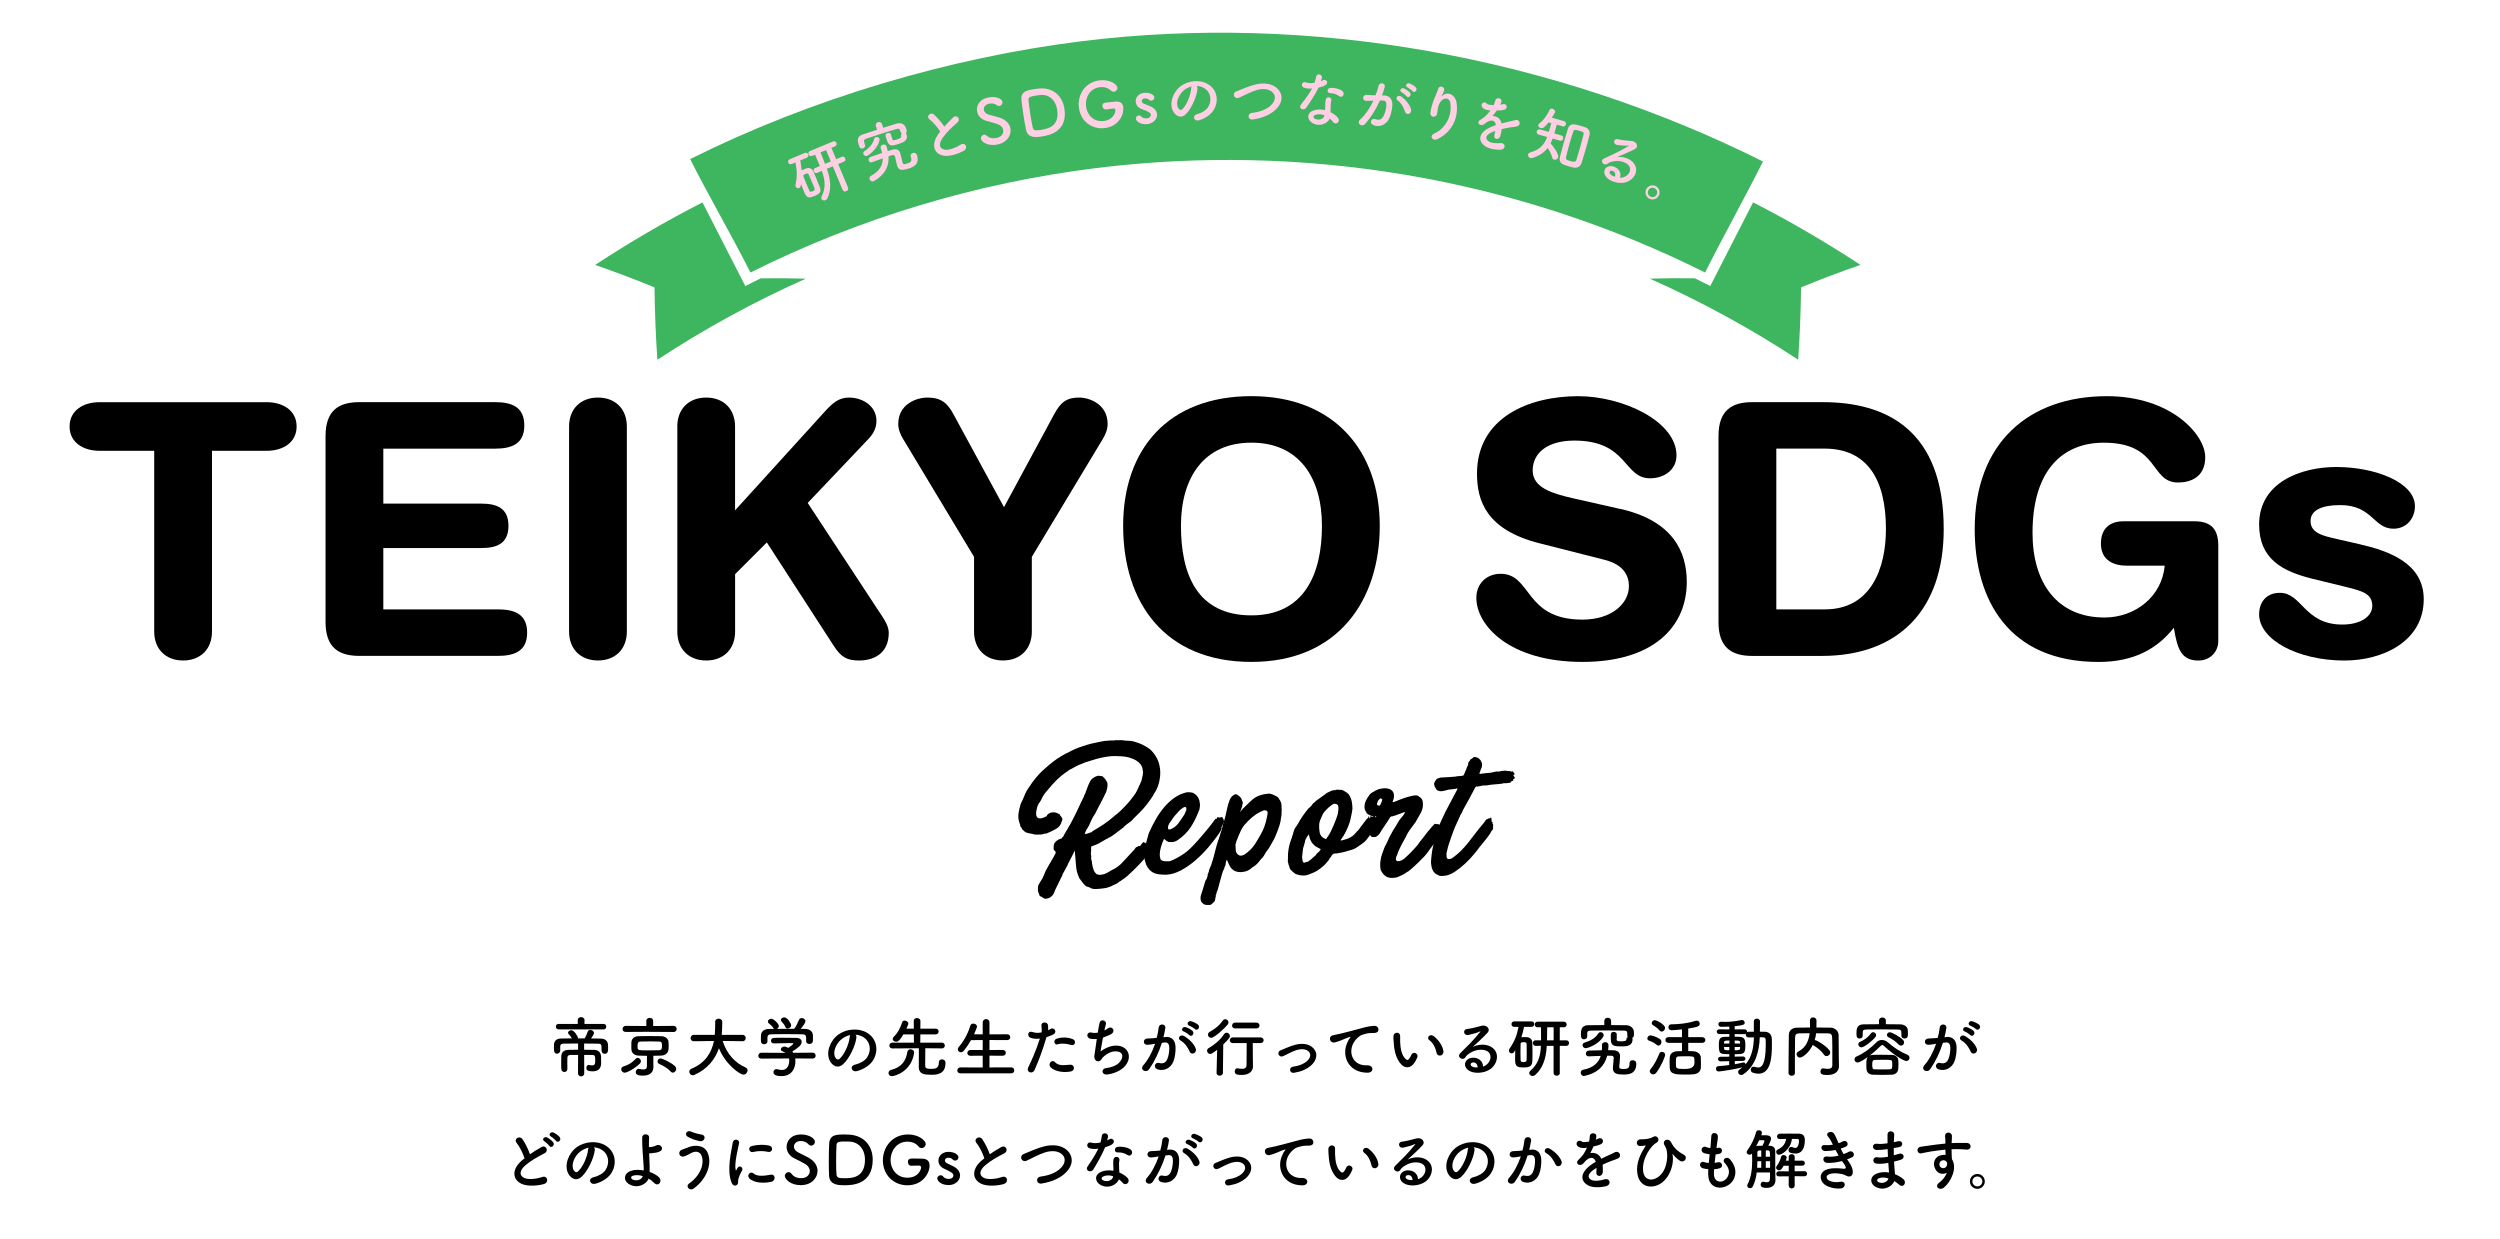 <?xml version="1.0" encoding="UTF-8"?><svg id="_レイヤー_2" xmlns="http://www.w3.org/2000/svg" width="688" height="341" xmlns:xlink="http://www.w3.org/1999/xlink" viewBox="0 0 688 341"><defs><style>.cls-1{fill:none;}.cls-2{clip-path:url(#clippath);}.cls-3{fill:#ffcfe3;}.cls-4{fill:#3eb55f;}</style><clipPath id="clippath"><rect class="cls-1" width="688" height="341"/></clipPath></defs><g id="_デザイン"><g class="cls-2"><g><path d="m165.54,289.15v-.85c0-.9-.18-1.06-.97-1.08-1.06-.02-2.41-.04-3.82-.04v1.71c.9,0,1.82.02,2.77.04,1.1.02,1.87.67,1.89,1.89,0,.43.02,1.33.02,1.78,0,1.57-.94,2.23-2.3,2.23-1.67,0-1.76-.52-1.76-.94s.23-.83.63-.83c.05,0,.11,0,.16.02.27.07.54.11.76.11.85,0,.88-.49.88-1.35,0-.95,0-1.51-.72-1.51s-1.53-.02-2.32-.02l.02,5.06c0,.56-.43.85-.85.85s-.86-.29-.86-.85l.02-5.06c-.76,0-1.49.02-2.21.02-.4,0-.72.27-.74.72-.02.27-.02.72-.02,1.21,0,.67,0,1.4.02,1.87v.02c0,.58-.41.86-.83.86s-.83-.29-.85-.88c0-.38-.02-1.01-.02-1.64s.02-1.31.02-1.73c.04-1.28.79-1.82,2.02-1.84.86-.02,1.73-.04,2.61-.04v-1.71c-1.46,0-2.86.02-3.91.04-.97.02-.99.4-1.01.85v1.04c0,.56-.45.88-.88.88-.81,0-.85-.81-.85-1.57,0-.32,0-.67.02-.94.04-.86.54-1.66,1.91-1.67.94-.02,1.94-.04,3.01-.04-.25-.47-.58-.85-.92-1.22-.11-.11-.14-.23-.14-.34,0-.36.47-.68.92-.68.81,0,1.82,1.78,1.82,2.11,0,.04-.02.09-.02.13h1.87c.34-.54.63-1.26.81-1.8.13-.38.41-.52.74-.52.49,0,1.01.38,1.01.85,0,.32-.47,1.01-.81,1.49.95,0,1.87.02,2.72.04,1.1.02,1.87.63,1.93,1.64.02.23.04.54.04.85,0,.86,0,1.69-.94,1.69-.43,0-.85-.27-.85-.83v-.02Zm-11.83-5.87c-.49,0-.74-.38-.74-.76s.25-.74.74-.74h5.29v-1.04c0-.56.47-.83.92-.83s.94.29.94.83v.02l-.02,1.03h5.28c.49,0,.72.38.72.76s-.23.74-.72.74h-12.41Z"/><path d="m171.91,295.2c-.58,0-.95-.49-.95-.95,0-.32.2-.65.65-.77,1.26-.36,2.43-1.08,3.33-2.09.16-.18.36-.27.54-.27.47,0,.9.45.9.94,0,.18-.07.38-.23.56-1.22,1.3-3.58,2.59-4.23,2.59Zm6.86-11.25l-6.59.04c-.58,0-.85-.41-.85-.81,0-.43.29-.86.85-.86l5.69.04v-1.4c0-.56.47-.85.94-.85s.94.29.94.85v1.4l5.64-.04c.56,0,.83.41.83.83s-.27.85-.83.85l-6.61-.04Zm1.03,9.81v.04c0,1.3-.99,2.21-2.84,2.21-.77,0-2-.02-2-.97,0-.45.32-.9.83-.9.07,0,.16.02.23.04.4.09.74.14,1.03.14.65,0,.99-.27.99-.92v-2.84c-.76,0-1.49-.04-2.23-.05-1.31-.05-2-.76-2.05-1.75-.02-.32-.02-.65-.02-.97s0-.65.02-.94c.05-.81.58-1.66,2.02-1.69.76-.02,1.67-.04,2.65-.04,1.19,0,2.47.02,3.62.04,1.1.02,1.87.77,1.93,1.55.02.29.04.63.04.99s-.02.72-.04,1.04c-.05.94-.81,1.73-2.02,1.76-.72.02-1.44.05-2.16.05v1.57l.02,1.64Zm2.39-5.87c0-1.04-.14-1.24-.85-1.26-.67-.02-1.44-.04-2.25-.04-.97,0-1.96.02-2.81.04-.7.02-.83.5-.83,1.19,0,.18,0,.36.02.52.07.72.25.72,3.31.72.88,0,1.76-.02,2.59-.04.79-.04.81-.59.81-1.13Zm2.36,6.97c-.74-.85-2-1.57-3.1-2.05-.34-.16-.49-.43-.49-.7,0-.41.32-.83.79-.83.5,0,2.85,1.04,3.98,2.11.25.23.36.5.36.77,0,.54-.43,1.03-.92,1.03-.22,0-.43-.09-.63-.32Z"/><path d="m204.33,286.54l-5.46-.07c1.19,3.66,3.46,6.05,6.3,7.29.4.18.56.49.56.81,0,.56-.49,1.17-1.13,1.17-.99,0-4.93-2.79-6.75-7.27-1.04,3.06-3.15,5.73-6.72,7.33-.16.07-.32.11-.47.11-.58,0-.97-.49-.97-.97,0-.32.18-.65.61-.83,3.91-1.62,5.55-4.54,6.18-7.63l-5.51.07h-.02c-.61,0-.9-.43-.9-.86s.31-.9.92-.9h5.74c.11-1.6.11-2.72.11-2.86v-.74c0-.58.47-.85.95-.85s.97.29.99.83v.4c0,.85-.04,1.69-.09,2.52l-.05.7h5.71c.59,0,.9.45.9.88s-.31.88-.88.88h-.02Z"/><path d="m218.85,291.29c.04.25.05.52.05.79,0,1.62-.76,4.07-3.89,4.07-1.4,0-2.16-.38-2.16-1.08,0-.45.34-.85.85-.85.09,0,.18,0,.29.04.4.13.81.2,1.19.2,2.02,0,2.02-2.41,2.02-2.56,0-.22-.02-.41-.05-.61l-7.63.04c-.56,0-.83-.4-.83-.79s.29-.83.81-.83l6.66.04c-.22-.14-.45-.29-.72-.38-.38-.13-.54-.36-.54-.59,0-.38.41-.76.95-.76.4,0,.77.2,1.06.36.47-.31,1.42-.97,1.42-1.19,0-.07-.07-.11-.2-.11-.2-.02-.54-.02-.95-.02-1.15,0-2.9.04-4.16.09h-.04c-.54,0-.81-.38-.81-.76s.27-.74.83-.76c.77-.04,1.75-.04,2.7-.04,1.31,0,2.63.02,3.46.04,1.03.02,1.46.54,1.46,1.1,0,.88-.95,1.62-2.57,2.63.09.13.18.25.25.38l5.37-.05c.52,0,.79.41.79.83s-.25.79-.77.79l-4.83-.02Zm2.97-5.76c0-.76-.4-.88-1.13-.9-1.44-.02-3.06-.04-4.63-.04-1.28,0-2.54.02-3.65.04-.99.02-1.15.27-1.21.9v1.06c0,.5-.45.79-.92.79-.41,0-.85-.25-.86-.81,0-.23-.02-.5-.02-.79,0-.31.02-.61.02-.88.04-.85.7-1.71,2.11-1.73l1.51-.02c-.09-.05-.16-.14-.23-.25-.38-.63-.77-.86-1.26-1.3-.16-.14-.23-.31-.23-.47,0-.4.45-.77.92-.77.68,0,2.09,1.37,2.09,2,0,.32-.23.63-.52.79,1.58-.02,3.15-.02,4.74-.02.52-.59.99-1.64,1.28-2.38.16-.41.49-.58.81-.58.5,0,1.03.38,1.03.88,0,.34-.58,1.22-1.31,2.09.41,0,.85.02,1.26.02,1.06.02,2.05.59,2.09,1.71.02.25.02.63.02.97,0,.25,0,.49-.02.67-.04.52-.5.79-.96.79s-.9-.25-.9-.76v-1.03Zm-5.09-2.47c-.25,0-.49-.13-.61-.43-.25-.67-.65-1.06-1.06-1.55-.11-.13-.16-.27-.16-.4,0-.38.45-.7.92-.7.92,0,1.91,1.76,1.91,2.18,0,.49-.52.9-.99.9Z"/><path d="m235.68,285.57c-.29,2.29-1.91,5.69-3.64,7.29-1.39,1.28-2.9.58-3.69-.97-1.13-2.23.07-5.58,2.48-7.26,2.21-1.53,5.51-1.78,7.78-.41,2.79,1.67,3.24,4.99,1.67,7.56-.85,1.39-2.61,2.5-4.39,2.97-1.58.41-2.14-1.4-.59-1.76,1.37-.31,2.75-1.08,3.35-2.02,1.28-2.02.79-4.38-.99-5.51-.7-.45-1.46-.67-2.23-.72.2.18.31.47.25.83Zm-4,.34c-1.67,1.3-2.58,3.69-1.82,5.08.27.52.74.79,1.19.4,1.35-1.19,2.61-4.05,2.79-6,.02-.22.07-.41.16-.56-.83.18-1.64.56-2.32,1.08Z"/><path d="m244.52,295.31c0-.38.23-.76.72-.88,2.79-.68,4.07-2.41,4.45-4.9.07-.52.49-.76.88-.76.5,0,.99.32.99.85v.13c-.7,5.1-5.28,6.41-6.1,6.41-.63,0-.94-.41-.94-.85Zm14.69-6.79l-4.56-.05c0,1.21-.04,3.48-.04,4.47,0,.9.02,1.21,1.62,1.21,1.03,0,2.14-.04,2.14-1.76,0-.58.41-.85.86-.85.36,0,.97.2.97.97,0,3.22-2.5,3.26-3.87,3.26-1.69,0-3.48-.05-3.48-2.12,0-.58,0-3.73.02-5.17-1.21,0-3.4.02-7.27.05h-.02c-.54,0-.83-.4-.83-.79s.29-.81.85-.81l5.91.02-.02-2.29h-2.88c-.99,1.73-1.49,2.02-2,2.02s-.94-.32-.94-.76c0-.2.11-.41.32-.63,1.15-1.1,1.85-2.59,2.3-4,.09-.31.36-.43.65-.43.49,0,1.04.36,1.04.83,0,.27-.47,1.22-.54,1.39h2.04l-.02-2.12c0-.54.45-.79.9-.79s.94.27.94.79l-.02,2.12h4.2c.56,0,.83.4.83.79s-.27.79-.83.79h-4.2l-.02,2.29,5.92-.02c.56,0,.83.4.83.81s-.27.79-.81.79h-.02Z"/><path d="m264.3,295.38c-.58,0-.85-.38-.85-.77,0-.43.31-.86.85-.86l6.14.02v-3.24l-3.38.02c-.58,0-.85-.38-.85-.77s.31-.83.85-.83l3.38.02v-2.75l-3.21.02c-.58,1.03-1.24,2-2,2.93-.25.31-.54.41-.79.41-.47,0-.86-.36-.86-.81,0-.18.07-.38.23-.58,1.15-1.31,2.48-3.42,3.21-5.89.13-.43.47-.61.83-.61.5,0,1.01.32,1.01.83,0,.07-.02.18-.05.27-.23.63-.49,1.24-.76,1.84l2.39.02v-3.21c0-.67.47-.99.94-.99s.92.32.92.99v3.21l4.86-.02c.58,0,.86.4.86.81s-.29.79-.86.79l-4.86-.02v2.75l3.64-.02c.58,0,.86.4.86.81s-.29.79-.86.79l-3.64-.02v3.24l6.01-.02c.54,0,.81.41.81.83s-.25.81-.81.81h-14.01Z"/><path d="m284.71,294.48c-.54,1.21-2.45.68-1.69-.85.77-1.58,2.05-4.32,3.15-7.81-.96.11-1.87.07-2.63-.25-.92-.4-.74-2.03.61-1.55.76.27,1.64.27,2.48.11.11-.67.04-1.15-.02-1.94-.07-1.03,1.62-1.08,1.8-.09.07.45.07.94.02,1.44.25-.13.47-.25.68-.38.94-.61,2.05.88.7,1.55-.5.25-1.15.52-1.82.72-1.13,3.94-2.41,7.06-3.29,9.06Zm4.38-.81c-.77-.86.34-2.29,1.28-1.33.92.94,2.02.85,4.12.67,1.31-.11,1.42,1.62.23,1.85-2.61.52-4.84-.31-5.64-1.19Zm2.04-6.28c-.94.34-1.49-1.13-.31-1.55.92-.32,2.56-.54,4.32.09,1.21.43.72,2.02-.41,1.64-1.01-.34-2.65-.54-3.6-.18Z"/><path d="m302.86,289.35c.99-.72,2.23-1.37,3.57-1.55,3.78-.5,5.49,2.83,3.22,5.53-.99,1.19-2.92,2.11-4.84,2.36-1.73.23-1.82-1.57-.47-1.73,1.55-.18,3.01-.77,3.75-1.62,1.31-1.48,1.01-3.19-1.44-2.99-1.13.09-2.41.85-3.17,1.66-.32.34-.41.86-1.03,1.03-.79.22-1.4-.56-1.28-1.48.14-1.03.4-2.86.67-4.63-.54.05-1.1.04-1.69-.05-1.33-.22-1.19-2.03.25-1.71.5.11,1.1.13,1.71.02.18-1.15.36-2.14.49-2.7.29-1.22,2.07-.68,1.73.43-.13.41-.25,1.01-.4,1.67.32-.16.65-.36.95-.58,1.24-.88,2.38.92.7,1.69-.76.36-1.42.63-2.04.85-.29,1.58-.56,3.17-.68,3.8Z"/><path d="m320.77,285.37c1.51-.13,2.67.76,2.74,2.77.04,1.26-.14,2.88-.61,4.02-.74,1.78-2.5,2.66-4.23,2.16-1.42-.41-.85-2.07.25-1.8,1.03.25,1.78.09,2.29-.97.41-.88.58-2.16.58-3.11,0-1.1-.38-1.62-1.21-1.55-.27.02-.54.05-.83.09-.88,2.79-2.09,5.24-3.49,7.24-.86,1.22-2.74.18-1.57-1.13,1.24-1.39,2.36-3.44,3.19-5.85l-.22.04c-.77.14-1.48.25-1.95.25-1.22,0-1.21-1.62-.05-1.73.56-.05,1.12-.04,1.76-.09l.9-.09c.22-.79.45-1.85.56-2.86.13-1.17,1.96-1.06,1.82.14-.07.61-.31,1.69-.52,2.54l.59-.05Zm6.63,4.05c-.43-.99-1.24-2.36-2.57-3.1-.88-.49-.09-1.84,1.03-1.19,1.44.85,2.72,2.12,3.2,3.42.45,1.19-1.17,1.98-1.66.86Zm-1.64-5.55c-.94-.34-.29-1.46.56-1.19.49.14,1.42.61,1.84,1.01.74.7-.23,1.84-.86,1.17-.25-.27-1.17-.86-1.53-.99Zm1.55-1.6c-.94-.31-.36-1.46.5-1.22.49.13,1.46.56,1.89.94.76.68-.2,1.85-.85,1.21-.25-.25-1.17-.79-1.55-.92Z"/><path d="m334.97,288.9c-1.4,1.1-1.73,1.15-1.93,1.15-.5,0-.85-.43-.85-.88,0-.29.13-.58.47-.76,1.58-.88,3.03-2.11,4.25-3.85.18-.25.41-.36.65-.36.47,0,.92.43.92.92,0,.25-.09.63-1.84,2.32l-.09,7.8c-.02.52-.47.79-.9.79s-.85-.25-.85-.76v-.04l.16-6.34Zm-1.66-3.29c-.5,0-.88-.41-.88-.86,0-.31.16-.61.58-.85,1.39-.77,2.52-1.64,3.49-3.02.2-.27.45-.4.68-.4.47,0,.9.41.9.9,0,.2-.07.4-.23.59-.86,1.06-3.66,3.64-4.54,3.64Zm11.52,7.8v.04c0,1.04-.74,2.38-3.1,2.38-1.37,0-1.93-.2-1.93-.99,0-.43.25-.85.72-.85.04,0,.09.02.14.02.38.07.77.13,1.13.13.7,0,1.26-.23,1.26-1.03,0-1.75.04-3.96.04-6.05h-3.82c-.56,0-.83-.38-.83-.76s.29-.81.83-.81h7.63c.56,0,.85.4.85.79s-.29.77-.85.77h-2.14c0,1.39,0,2.7.02,3.85l.04,2.5Zm-4.93-10.39c-.56,0-.83-.38-.83-.77s.29-.83.83-.83h5.87c.56,0,.85.4.85.81s-.29.79-.85.79h-5.87Z"/><path d="m356.19,295.22c-1.42.23-1.57-1.49-.32-1.67,1.64-.23,2.88-.72,3.78-1.51,1.08-.95,1.13-1.94.59-2.56-.77-.88-2.2-.86-3.37-.52-1.3.4-2.47,1.12-3.69,1.67-1.24.58-1.94-1.1-.77-1.58,1.15-.47,2.72-1.19,4.14-1.55,1.51-.38,3.58-.4,4.84.92,1.51,1.57.9,3.56-.74,4.93-1.08.9-2.5,1.55-4.47,1.87Z"/><path d="m370.92,286.59c.18-.34.34-.63.58-.94.29-.38.2-.36-.14-.25-1.35.43-1.04.43-2.27.9-.58.22-1.08.4-1.62.54-1.58.43-2.05-1.64-.61-1.94.38-.09,1.42-.29,2-.43.88-.22,2.45-.58,4.29-1.1,1.85-.52,3.33-.95,4.92-1.06,1.12-.07,1.42.81,1.22,1.39-.11.31-.5.67-1.76.59-.92-.05-2.07.29-2.68.5-1.01.36-1.91,1.44-2.3,2.11-1.58,2.65-.38,6.43,3.66,6.28,1.89-.07,2,2.05.09,2.03-5.44-.02-7.31-5.01-5.35-8.62Z"/><path d="m385.6,292.91c-1.3-1.4-1.89-3.49-2.03-5.76-.07-1.03-.11-1.35-.09-2,.04-1.13,1.78-1.37,1.84-.02.04.7-.04.74,0,1.57.07,1.89.42,3.67,1.42,4.65.47.45.7.5,1.1-.04.22-.31.47-.77.59-1.06.49-1.04,1.98-.29,1.64.65-.18.5-.5,1.06-.7,1.39-1.15,1.87-2.75,1.71-3.76.63Zm9.74-3.17c-.29-1.44-1.03-2.83-2-3.49-.86-.59.11-1.93,1.19-1.12,1.28.95,2.52,2.65,2.7,4.18.14,1.31-1.64,1.67-1.89.43Z"/><path d="m409.2,292.93c1.31-1.17,1.26-2.88.23-3.56-.94-.63-2.88-.76-4.7.31-.72.41-1.1.74-1.51,1.35-.65.95-2.45-.11-1.33-1.21,1.98-1.96,3.44-3.35,5.44-5.82.2-.25.02-.18-.13-.11-.5.27-1.69.63-3.03.92-1.42.31-1.69-1.48-.47-1.62,1.21-.14,2.93-.58,3.96-.88,1.44-.41,2.63.86,1.73,1.87-.58.65-1.3,1.35-2.02,2.02-.72.67-1.44,1.31-2.09,1.94,1.58-.85,3.73-.85,5.06-.05,2.59,1.55,1.75,4.72-.14,6.09-1.78,1.28-4.59,1.35-5.96.45-1.91-1.24-1.06-3.47,1.06-3.55,1.44-.05,2.79.81,2.84,2.43.34-.07.72-.29,1.04-.58Zm-3.83-.54c-.79.07-.83.81-.25,1.12.41.22,1.01.29,1.51.27.02-.83-.47-1.46-1.26-1.39Z"/><path d="m416.73,289.44c-.2.31-.47.45-.72.45-.4,0-.76-.34-.76-.77,0-.16.05-.36.18-.54,1.31-1.85,2-3.55,2.47-5.98h-1.17c-.52,0-.77-.38-.77-.76s.25-.76.77-.76h4.72c.52,0,.79.38.79.76s-.27.76-.79.76h-2.03c-.2.99-.43,1.93-.74,2.83.27-.02.54-.02.79-.02.27,0,.52,0,.77.02.83.04,1.44.68,1.46,1.51.04.81.04,1.71.04,2.59s0,1.76-.04,2.54c-.05,1.62-1.26,1.69-2.45,1.69-1.75,0-2.3-.27-2.3-2.23,0-.81.02-1.67.05-2.52l-.27.43Zm3.42.45c0-.88,0-1.82-.02-2.56,0-.5-.47-.52-.83-.52-.59,0-.83.11-.83.54-.02.68-.04,1.55-.04,2.41,0,.7.02,1.4.04,1.98.02.45.25.54.83.54.45,0,.81-.11.83-.56.02-.54.02-1.17.02-1.84Zm7.4-2.07h-1.89v.14c-.2,3.6-1.24,6.18-3.17,7.87-.23.2-.49.29-.72.29-.5,0-.94-.4-.94-.83,0-.2.09-.41.31-.59,2.02-1.73,2.79-3.83,2.92-6.81l.02-.07h-1.49c-.49,0-.72-.38-.72-.77s.23-.76.72-.76h1.51c0-1.24,0-2.63-.02-3.58h-.97c-.49,0-.74-.4-.74-.77,0-.4.25-.77.74-.77h7.27c.5,0,.76.38.76.77s-.25.77-.76.77h-1.13v3.58h1.8c.5,0,.74.38.74.76s-.23.77-.74.77h-1.8v7.49c0,.49-.43.72-.85.72s-.85-.23-.85-.72v-7.49Zm0-5.11h-1.76c0,.88-.02,2.27-.05,3.58h1.82v-3.58Z"/><path d="m442.3,290.52c-.76,2.99-2.79,4.81-6.16,5.55-.09.02-.16.04-.25.04-.56,0-.88-.47-.88-.92,0-.36.22-.72.72-.81,2.68-.5,4.18-1.84,4.79-3.8-.99.04-2.05.09-3.29.13h-.04c-.52,0-.77-.38-.77-.76s.29-.81.81-.83c1.24-.04,2.45-.07,3.6-.09.02-.27.04-.54.04-.83,0-.2-.02-.4-.02-.61-.02-.47.43-.79.92-.79.45,0,.88.27.88.88v.02c0,.45-.05.9-.09,1.31.5,0,.99,0,1.46.02,1.04.02,1.82.56,1.82,1.6,0,.81-.22,2.88-.22,2.88v.09c0,.54.49.58,1.19.58,1.26,0,1.64-.27,1.64-1.58,0-.58.41-.83.85-.83.09,0,1.01.02,1.01.95,0,2.9-2.23,2.99-3.47,2.99-1.78,0-2.97-.22-2.97-1.73v-.05c0-.52.2-2.23.23-2.77v-.04c0-.41-.29-.59-.83-.59h-.95Zm2.58-4.54c.04.59.4.59,1.3.59,1.17,0,1.42-.2,1.42-.61,0-.27.14-.45.38-.54-.11-.13-.14-.29-.14-.49,0-1.06-.04-1.3-.97-1.31-1.44-.02-3.28-.04-5.04-.04-1.46,0-2.88.02-3.98.04-.97.02-1.03.32-1.04.79v.81c0,.5-.43.79-.88.79-.85,0-.86-.67-.86-1.44s.02-2.41,1.93-2.43c1.44-.02,2.95-.04,4.5-.04v-1.1c0-.61.47-.92.94-.92s.94.31.94.92v1.1c1.42,0,2.83.02,4.16.04.97.02,2.07.65,2.11,1.84.02.22.02.36.02.52,0,.9-.22,1.01-.52,1.13.09.09.13.22.13.34,0,1.94-1.67,2-3.11,2-1.84,0-2.86-.11-2.86-1.84,0-.13-.02-.52-.02-.94,0-.68.02-1.21.81-1.21.41,0,.83.22.83.61v1.37Zm-8.45,2.48c-.58,0-.92-.41-.92-.83,0-.31.2-.61.65-.74,1.13-.31,2.79-1.04,3.69-2.48.14-.25.4-.36.63-.36.41,0,.85.32.85.79,0,.16-.05.34-.16.52-1.35,2.16-4.3,3.1-4.74,3.1Z"/><path d="m455.91,287.53c-.7-.58-1.46-.92-2.11-1.15-.32-.11-.45-.34-.45-.59,0-.41.36-.86.86-.86.45,0,1.91.5,2.65,1.06.27.2.38.49.38.76,0,.5-.38.99-.83.99-.16,0-.34-.05-.5-.2Zm-.95,8.14c-.5,0-.95-.4-.95-.88,0-.18.07-.36.22-.54,1.04-1.26,1.82-2.81,2.41-4.29.14-.34.43-.49.72-.49.45,0,.9.32.9.83,0,.4-1.08,3.12-2.45,4.9-.25.34-.56.47-.85.47Zm1.75-12.08c-.56-.68-1.39-1.21-1.82-1.48-.23-.14-.34-.36-.34-.56,0-.4.41-.81.9-.81.31,0,2.77,1.13,2.77,2.18,0,.5-.45.97-.92.97-.2,0-.41-.09-.59-.31Zm7.89,3.4v2.27c.49,0,.95.02,1.35.04,1.1.04,2.05.68,2.11,1.69.04.5.04,1.04.04,1.57,0,.41,0,.83-.02,1.22-.05,1.06-.76,1.76-2.12,1.87-.54.05-1.35.07-2.16.07-2.74,0-4.21-.09-4.29-1.89-.02-.52-.04-1.04-.04-1.55,0-.43.02-.85.04-1.22.05-1.04.81-1.71,2.04-1.76.38-.02.85-.04,1.33-.04v-2.27h-3.71c-.58,0-.86-.4-.86-.79s.29-.79.86-.79h3.71v-2.12c-1.03.13-2.65.23-2.9.23-.56,0-.83-.41-.83-.83s.25-.79.74-.79c2.18-.04,4.36-.22,6.73-.97.13-.04.23-.05.34-.05.5,0,.81.41.81.83,0,.67-.34.9-3.17,1.35v2.36h3.82c.59,0,.9.4.9.79s-.31.79-.9.79h-3.82Zm1.69,4.43c-.07-.74-.38-.74-2.56-.74-.65,0-1.28.02-1.69.04-.83.05-.83.43-.83,1.49,0,.38,0,.77.02,1.1.04.86.63.86,2.56.86q2.54,0,2.54-1.76c0-.32-.02-.67-.04-.99Z"/><path d="m475.91,292.03l-2.39.05h-.02c-.47,0-.7-.31-.7-.63,0-.31.25-.63.72-.63l2.39-.02v-.7c-2.65,0-2.88-.05-2.88-2.56,0-2.21.5-2.23,2.9-2.23l-.02-.74h-2.74c-.47,0-.72-.32-.72-.65s.25-.65.72-.65l2.74.02v-.76c-1.03.05-1.89.05-2.25.05-.5,0-.76-.36-.76-.72s.25-.68.74-.68h.05c.36.02.72.04,1.1.04,1.39,0,2.84-.16,4.43-.5.05-.02.13-.02.18-.02.43,0,.74.36.74.74,0,.54-.36.72-2.74.97l-.02.88,2.67-.02c.49,0,.74.32.74.65,0,.04-.02.09-.02.13.11-.07.25-.11.41-.11.47,0,.97-.02,1.48-.02v-2.81c0-.54.41-.79.83-.79s.86.27.86.79l-.02,2.81c.45,0,.92.02,1.35.02,1.19.02,1.91.79,1.93,2,0,.52.02,1.06.02,1.6,0,3.46-.32,7.94-3.67,7.94-.49,0-1.01-.09-1.57-.27-.4-.14-.58-.47-.58-.81,0-.43.29-.85.77-.85.11,0,.22.02.34.05.36.11.67.18.95.18.77,0,2.07-.47,2.07-6.39,0-.43-.02-.85-.02-1.24-.02-.5-.29-.67-.67-.68-.29,0-.61-.02-.96-.02-.13,3.8-1.13,7.89-4.52,10.19-.2.14-.4.2-.59.2-.49,0-.85-.4-.85-.83,0-.25.13-.5.41-.7.27-.18.54-.4.77-.59-2.02.56-6.05,1.15-6.55,1.15-.47,0-.72-.38-.72-.76,0-.34.2-.68.63-.7.97-.07,2-.16,2.99-.31l.02-1.08Zm0-3.89h-1.48c0,.13.02.23.02.32.05.54.22.56,1.46.56v-.88Zm.02-1.78c-1.35,0-1.44.04-1.48.65v.18h1.48v-.83Zm1.48,5.64v.88c.83-.14,1.58-.31,2.25-.47.05-.02.11-.02.16-.02.31,0,.52.22.58.49,1.75-2.03,2.2-4.7,2.27-7.4-.5,0-1.03.02-1.48.02-.5,0-.76-.38-.76-.77,0-.07.02-.16.04-.23-.11.05-.25.09-.41.09h-2.67v.72c2.36,0,2.93.04,2.93,2.3,0,2.45-.36,2.5-2.93,2.5v.68l2.25-.05h.02c.43,0,.67.31.67.61s-.23.61-.68.61l-2.23.04Zm1.46-5.06c-.02-.58-.23-.58-1.48-.58v.83h1.48v-.25Zm-1.48,1.21v.88c1.13,0,1.46-.02,1.48-.58,0-.11.02-.2.02-.31h-1.49Z"/><path d="m506.08,293.42v.04c0,1.04-.74,2.38-3.15,2.38-1.33,0-1.94-.16-1.94-.99,0-.43.25-.85.74-.85.04,0,.09.02.14.02.4.07.79.13,1.13.13.72,0,1.26-.23,1.26-1.03,0-4.99,0-6.01-.05-7.53-.04-1.03-.4-1.19-1.26-1.21-1.06-.02-2.11-.02-3.15-.02-.07.63-.2,1.26-.4,1.87h.07c.56,0,4.21,2.27,4.21,3.4,0,.56-.49,1.01-1.01,1.01-.27,0-.54-.13-.74-.43-.65-.97-1.76-1.89-2.88-2.52-.07-.04-.13-.07-.18-.13-1.12,2.34-2.93,3.49-3.53,3.49-.52,0-.92-.47-.92-.94,0-.27.14-.56.49-.74,2.16-1.1,2.88-3.15,3.11-5.02-.92,0-1.82,0-2.7.02-1.03.02-1.3.31-1.31,1.21-.04,1.62-.05,3.24-.05,4.86v4.84c0,.52-.43.77-.86.77s-.9-.25-.9-.76v-.02c.04-3.31.02-7,.09-10.52.02-1.13.92-1.93,2.25-1.94,1.17-.02,2.36-.04,3.58-.04,0-.72-.02-1.48-.02-1.91,0-.59.43-.88.88-.88s.92.31.92.9c0,.47,0,1.22-.02,1.89,1.3,0,2.61,0,3.91.04,1.08.02,2.18.81,2.2,2.09.04,2.02.02,3.98.05,6l.04,2.5Z"/><path d="m511.19,292.39c-.52,0-.83-.41-.83-.83,0-.32.16-.67.58-.83,1.98-.83,4.1-2.48,5.4-3.85.43-.45.97-.68,1.55-.68s1.17.23,1.69.68c1.66,1.44,3.29,2.54,5.33,3.39.41.18.59.5.59.83,0,.45-.32.88-.86.88-.81,0-3.57-1.75-6.16-4.12-.2-.18-.34-.27-.5-.27-.13,0-.27.09-.45.27-.79.81-1.89,1.8-3.04,2.66.38-.2.61-.25,3.17-.25.97,0,2.02.02,3.04.04.97.02,1.67.74,1.71,1.48.02.34.04.72.04,1.12s-.02.77-.04,1.19c-.04.88-.7,1.62-1.78,1.66-.94.04-1.78.05-2.63.05s-1.66-.02-2.54-.05c-1.17-.04-1.76-.68-1.82-1.64-.02-.31-.02-.63-.02-.94,0-1.28,0-1.85.45-2.34-.95.7-2.34,1.57-2.88,1.57Zm7.76-10.53c1.33,0,2.67.02,3.98.04.97.02,2.07.52,2.11,1.71.02.22.02.5.02.79,0,.63,0,1.39-.92,1.39-.45,0-.88-.27-.88-.76v-.7c0-.7-.09-.99-.97-1.01-1.42-.02-3.15-.04-4.81-.04-1.37,0-2.72.02-3.82.04-.97.02-1.03.32-1.04.79v.92c0,.49-.43.76-.86.76-.86,0-.86-.67-.86-1.42,0-1.06.04-2.45,1.93-2.47,1.4-.02,2.83-.04,4.27-.04v-.99c0-.58.47-.86.94-.86s.94.29.94.86v.99Zm-6.68,6.37c-.5,0-.86-.41-.86-.83,0-.29.16-.56.54-.72,1.12-.45,2.23-1.31,2.97-2.32.16-.22.36-.31.56-.31.41,0,.83.4.83.83,0,.16-.05.32-.18.49-.79,1.04-3.12,2.86-3.85,2.86Zm8.48,4.83c0-.25,0-.5-.02-.76-.04-.63-.29-.65-2.52-.65-.76,0-1.53.02-2.27.04-.65.02-.7.52-.7,1.28,0,.99.07,1.3.72,1.31.67.02,1.33.02,2.02.02s1.39,0,2.09-.02c.67-.04.68-.45.68-1.22Zm1.75-5.62c-.76-.79-1.8-1.51-2.79-2-.31-.16-.43-.4-.43-.63,0-.38.34-.74.79-.74.5,0,2.68,1.12,3.65,2.12.2.22.29.45.29.67,0,.49-.4.9-.85.9-.22,0-.45-.11-.67-.32Z"/><path d="m535.71,285.37c1.51-.13,2.67.76,2.74,2.77.04,1.26-.14,2.88-.61,4.02-.74,1.78-2.5,2.66-4.23,2.16-1.42-.41-.85-2.07.25-1.8,1.03.25,1.78.09,2.29-.97.41-.88.58-2.16.58-3.11,0-1.1-.38-1.62-1.21-1.55-.27.02-.54.05-.83.09-.88,2.79-2.09,5.24-3.49,7.24-.86,1.22-2.74.18-1.57-1.13,1.24-1.39,2.36-3.44,3.19-5.85l-.22.04c-.77.14-1.48.25-1.95.25-1.22,0-1.21-1.62-.05-1.73.56-.05,1.12-.04,1.76-.09l.9-.09c.22-.79.45-1.85.56-2.86.13-1.17,1.96-1.06,1.82.14-.07.61-.31,1.69-.52,2.54l.59-.05Zm6.63,4.05c-.43-.99-1.24-2.36-2.57-3.1-.88-.49-.09-1.84,1.03-1.19,1.44.85,2.72,2.12,3.21,3.42.45,1.19-1.17,1.98-1.66.86Zm-1.64-5.55c-.94-.34-.29-1.46.56-1.19.49.14,1.42.61,1.84,1.01.74.7-.23,1.84-.86,1.17-.25-.27-1.17-.86-1.53-.99Zm1.55-1.6c-.94-.31-.36-1.46.5-1.22.49.13,1.46.56,1.89.94.76.68-.2,1.85-.85,1.21-.25-.25-1.17-.79-1.55-.92Z"/><path d="m142.19,314.55c-.94-1.15.83-2.12,1.55-1.1.77,1.1,1.58,2.7,2.11,4.2.97-.68,2-1.33,3.17-1.98,1.22-.68,2.16,1.04.77,1.75-1.84.94-3.69,1.98-5.11,3.19-1.78,1.51-1.84,2.86-.43,3.55,1.26.63,3.83.16,4.92-.23,1.51-.58,2.05,1.49.45,1.94-1.42.4-4.43.76-6.21-.14-2.59-1.31-2.49-4.23.43-6.55.18-.14.34-.29.52-.41-.47-1.42-1.33-3.19-2.16-4.2Zm8.97.79c-.2-.31-.99-1.04-1.33-1.24-.86-.49-.04-1.48.76-1.06.45.23,1.3.83,1.64,1.3.61.83-.56,1.78-1.06,1.01Zm1.84-1.39c-.22-.31-1.03-.99-1.37-1.17-.88-.47-.09-1.48.72-1.1.47.22,1.31.79,1.67,1.24.63.81-.5,1.78-1.03,1.03Z"/><path d="m163.68,316.57c-.29,2.29-1.91,5.69-3.64,7.29-1.39,1.28-2.9.58-3.69-.97-1.13-2.23.07-5.58,2.48-7.26,2.21-1.53,5.51-1.78,7.78-.41,2.79,1.67,3.24,4.99,1.67,7.56-.85,1.39-2.61,2.5-4.39,2.97-1.58.41-2.14-1.4-.59-1.76,1.37-.31,2.75-1.08,3.35-2.02,1.28-2.02.79-4.38-.99-5.51-.7-.45-1.46-.67-2.23-.72.2.18.31.47.25.83Zm-4,.34c-1.67,1.3-2.58,3.69-1.82,5.08.27.52.74.79,1.19.4,1.35-1.19,2.61-4.05,2.79-6,.02-.22.07-.41.16-.56-.83.18-1.64.56-2.32,1.08Z"/><path d="m173.26,325.97c-1.73-.94-1.76-2.95.31-3.73.95-.36,2.27-.38,3.58-.14.02-.4,0-.79-.02-1.12-.22-3.6-.42-5.31-.4-7.89,0-1.28,1.98-1.19,1.91,0-.05.88-.07,1.71-.05,2.59.23,0,.49-.02.67-.04.54-.07,1.04-.25,1.33-.41,1.13-.65,2.3.92,1.08,1.6-.34.18-.74.31-1.13.38-.4.07-.79.11-1.1.14-.25.04-.52.04-.79.02.04,1.01.09,2.12.13,3.44.02.43.02,1.08,0,1.71.94.32,1.8.79,2.45,1.35,1.28,1.1-.02,2.93-1.26,1.62-.41-.43-.92-.81-1.46-1.13-.65,1.57-2.97,2.81-5.24,1.6Zm.81-2.38c-.49.18-.5.74-.02.99.97.52,2.48.22,2.86-.92-1.03-.31-2.05-.36-2.84-.07Z"/><path d="m189.64,325.7c3.22-2.27,4.21-5.46,3.48-7.54-.5-1.4-1.85-1.48-3.1-.74-.36.22-1.35.72-1.75.83-1.42.36-1.87-1.4-.56-1.87.47-.16,1.04-.36,1.55-.58,1.84-.81,4.48-.74,5.44,1.33,1.39,3.01-.14,7.27-3.75,9.92-1.19.88-2.38-.59-1.31-1.35Zm-.38-12.87c-1.03-.58-.27-1.98.99-1.4.77.34,1.8.63,2.79.79,1.48.25.88,2.07-.45,1.82-1.28-.23-2.58-.77-3.33-1.21Z"/><path d="m201.34,325.5c-1.44-3.55-.02-8.88.31-11.02.2-1.33,1.94-.94,1.75.11-.29,1.46-1.37,5.69-.94,7.36.05.23.13.18.2.02.04-.09.23-.45.31-.58.56-.88,1.67-.02,1.26.7-.67,1.17-.95,2-1.06,2.52-.11.49.11,1.04-.34,1.44-.45.4-1.12.32-1.48-.56Zm4.83-1.28c-.74-.81.34-2.09,1.28-1.24.97.88,3.13.59,4.54.31,1.46-.31,1.55,1.6.36,1.91-1.93.49-4.88.43-6.18-.97Zm1.03-7.18c-.99.25-1.57-1.35-.25-1.67,1.6-.4,3.48-.41,4.74-.11,1.26.31.92,2-.31,1.73-1.3-.27-2.67-.32-4.18.05Z"/><path d="m220.44,326.16c-2.93,0-4.45-1.67-4.45-2.56,0-.59.52-1.03,1.04-1.03.29,0,.58.14.79.45.47.67,1.35,1.21,2.63,1.21,1.98,0,2.41-1.35,2.41-1.93,0-.72-.43-1.49-1.37-2.02-.79-.45-1.76-.99-2.72-1.42-1.58-.72-2.3-2-2.3-3.24,0-1.75,1.4-3.42,3.89-3.42s3.91,1.19,3.91,2.03c0,.54-.45,1.04-1.01,1.04-.27,0-.58-.13-.85-.43-.34-.38-.95-.83-2.07-.83s-1.85.72-1.85,1.53c0,.56.34,1.17,1.13,1.58.74.4,1.98.97,2.81,1.42,1.8.99,2.56,2.36,2.56,3.69,0,1.93-1.64,3.91-4.56,3.91Z"/><path d="m232.35,326.18c-1.44,0-4-.02-4.18-2.54-.05-.88-.09-2.34-.09-3.85,0-1.98.05-4.07.11-5.04.14-2.47,1.93-2.54,4.16-2.54.56,0,1.1.02,1.37.04,4.16.27,6.45,3.17,6.45,6.91,0,7-5.94,7.02-7.81,7.02Zm-.25-12.03c-.86,0-1.84.02-1.89.92-.05.76-.11,2.83-.11,4.77,0,1.42.04,2.75.11,3.44.09.83.65.97,2.14.97,1.89,0,5.69,0,5.69-5.1,0-2.9-1.75-4.99-4.5-4.99,0,0-.77-.02-1.44-.02Z"/><path d="m252.86,320.76c-.18,0-1.08.02-2.07.05h-.04c-.58,0-.9-.52-.9-1.04,0-.95.77-.95,1.37-.95.88,0,1.89.04,2.48.04,1.55,0,2.12.79,2.12,1.91,0,2.05-1.84,5.42-6.12,5.42-3.62,0-6.73-2.7-6.73-6.86,0-3.65,2.57-7.13,6.97-7.13,2.86,0,4.81,1.66,4.81,2.63,0,.61-.52,1.12-1.1,1.12-.32,0-.65-.14-.92-.49-.7-.86-1.84-1.28-2.97-1.28-3.15,0-4.68,2.75-4.68,5.06s1.55,4.86,4.63,4.86,3.78-2.3,3.78-2.83c0-.34-.27-.5-.59-.5h-.04Z"/><path d="m261.06,326.13c-2.2,0-3.12-1.24-3.12-1.84,0-.49.45-.86.92-.86.25,0,.52.11.72.38.25.32.72.63,1.46.63.96,0,1.33-.5,1.33-.92,0-.58-.4-.92-2.5-1.87-1.12-.49-1.62-1.37-1.62-2.25,0-1.22,1.01-2.41,2.74-2.41s2.77.81,2.77,1.51c0,.49-.41.9-.9.9-.23,0-.5-.11-.74-.36-.18-.18-.5-.43-1.13-.43s-.95.34-.95.74c0,.27.18.59.59.79.47.23,1.28.59,1.82.88,1.24.67,1.76,1.58,1.76,2.47,0,1.4-1.35,2.65-3.15,2.65Z"/><path d="m268.73,314.55c-.94-1.15.83-2.12,1.55-1.1.77,1.1,1.58,2.7,2.11,4.2.97-.68,2-1.33,3.17-1.98,1.22-.68,2.16,1.04.77,1.75-1.84.94-3.69,1.98-5.11,3.19-1.78,1.51-1.84,2.86-.43,3.55,1.26.63,3.84.16,4.92-.23,1.51-.58,2.05,1.49.45,1.94-1.42.4-4.43.76-6.21-.14-2.59-1.31-2.49-4.23.43-6.55.18-.14.34-.29.52-.41-.47-1.42-1.33-3.19-2.16-4.2Z"/><path d="m286.75,325.7c-1.67.27-1.8-1.71-.36-1.91,2.27-.31,4.02-.97,5.29-2.11,1.53-1.35,1.64-2.83.81-3.78-1.15-1.31-3.19-1.28-4.81-.79-.94.29-1.76.67-2.58,1.06-.81.4-1.62.81-2.5,1.22-1.46.67-2.23-1.24-.88-1.8,1.57-.65,3.69-1.62,5.64-2.11,2.05-.52,4.79-.5,6.45,1.22,1.95,2.03,1.22,4.61-.99,6.45-1.46,1.21-3.4,2.09-6.07,2.54Z"/><path d="m299.87,316.01c-1.1-.31-.76-1.96.52-1.55.59.2,1.53.18,2.47-.05.18-.59.27-1.17.36-1.82.16-1.06,1.75-.86,1.71.16-.02.27-.13.67-.25,1.1.22-.11.41-.2.58-.31.81-.58,1.94.54.79,1.37-.45.32-1.19.61-1.93.83-.85,2.03-2.07,4.2-3.22,6.07-.67,1.08-2.39.38-1.6-.79,1.01-1.49,2.07-3.02,2.95-4.92-.92.18-1.69.11-2.38-.09Zm3.1,10.14c-1.67-.85-1.87-2.79-.02-3.62,1.12-.5,2.34-.54,3.46-.34v-.63c0-.45-.04-.9-.05-1.35-.02-.36.02-.86.09-1.21.22-.99,1.8-.76,1.62.32-.05.27-.11.47-.11.85,0,.41,0,.86.02,1.39.02.34.05.72.07,1.12.95.4,1.75.95,2.2,1.44,1.03,1.13-.43,2.41-1.3,1.37-.27-.32-.61-.65-1.03-.94-.52,1.44-2.77,2.7-4.95,1.6Zm.58-2.36c-.49.25-.52.77.02,1.04,1.08.54,2.54.02,2.74-.95.02-.05,0-.13.02-.18-.92-.31-1.89-.34-2.77.09Zm4.02-6.64c-.99.05-1.06-1.44.09-1.55,1.19-.11,2.45.11,3.31.63,1.22.74.29,2.23-.59,1.67-.85-.54-1.76-.81-2.81-.76Z"/><path d="m321.76,316.37c1.51-.13,2.67.76,2.74,2.77.04,1.26-.14,2.88-.61,4.02-.74,1.78-2.5,2.66-4.23,2.16-1.42-.41-.85-2.07.25-1.8,1.03.25,1.78.09,2.29-.97.41-.88.58-2.16.58-3.11,0-1.1-.38-1.62-1.21-1.55-.27.02-.54.05-.83.09-.88,2.79-2.09,5.24-3.49,7.24-.86,1.22-2.74.18-1.57-1.13,1.24-1.39,2.36-3.44,3.19-5.85l-.22.04c-.77.14-1.48.25-1.95.25-1.22,0-1.21-1.62-.05-1.73.56-.05,1.12-.04,1.76-.09l.9-.09c.22-.79.45-1.85.56-2.86.13-1.17,1.96-1.06,1.82.14-.07.61-.31,1.69-.52,2.54l.59-.05Zm6.63,4.05c-.43-.99-1.24-2.36-2.57-3.1-.88-.49-.09-1.84,1.03-1.19,1.44.85,2.72,2.12,3.2,3.42.45,1.19-1.17,1.98-1.66.86Zm-1.64-5.55c-.94-.34-.29-1.46.56-1.19.49.14,1.42.61,1.84,1.01.74.7-.23,1.84-.86,1.17-.25-.27-1.17-.86-1.53-.99Zm1.55-1.6c-.94-.31-.36-1.46.5-1.22.49.13,1.46.56,1.89.94.76.68-.2,1.85-.85,1.21-.25-.25-1.17-.79-1.55-.92Z"/><path d="m338.28,326.22c-1.42.23-1.57-1.49-.32-1.67,1.64-.23,2.88-.72,3.78-1.51,1.08-.95,1.13-1.94.59-2.56-.77-.88-2.2-.86-3.37-.52-1.3.4-2.47,1.12-3.69,1.67-1.24.58-1.94-1.1-.77-1.58,1.15-.47,2.72-1.19,4.14-1.55,1.51-.38,3.58-.4,4.84.92,1.51,1.57.9,3.56-.74,4.93-1.08.9-2.5,1.55-4.47,1.87Z"/><path d="m353.01,317.59c.18-.34.34-.63.58-.94.29-.38.2-.36-.14-.25-1.35.43-1.04.43-2.27.9-.58.22-1.08.4-1.62.54-1.58.43-2.05-1.64-.61-1.94.38-.09,1.42-.29,2-.43.88-.22,2.45-.58,4.29-1.1,1.85-.52,3.33-.95,4.92-1.06,1.12-.07,1.42.81,1.22,1.39-.11.31-.5.67-1.76.59-.92-.05-2.07.29-2.68.5-1.01.36-1.91,1.44-2.3,2.11-1.58,2.65-.38,6.43,3.66,6.28,1.89-.07,2,2.05.09,2.03-5.44-.02-7.31-5.01-5.35-8.62Z"/><path d="m367.69,323.91c-1.3-1.4-1.89-3.49-2.03-5.76-.07-1.03-.11-1.35-.09-2,.04-1.13,1.78-1.37,1.84-.02.04.7-.04.74,0,1.57.07,1.89.42,3.67,1.42,4.65.47.45.7.5,1.1-.04.22-.31.47-.77.59-1.06.49-1.04,1.98-.29,1.64.65-.18.5-.5,1.06-.7,1.39-1.15,1.87-2.75,1.71-3.76.63Zm9.74-3.17c-.29-1.44-1.03-2.83-2-3.49-.86-.59.11-1.93,1.19-1.12,1.28.95,2.52,2.65,2.7,4.18.14,1.31-1.64,1.67-1.89.43Z"/><path d="m391.29,323.93c1.31-1.17,1.26-2.88.23-3.56-.94-.63-2.88-.76-4.7.31-.72.41-1.1.74-1.51,1.35-.65.95-2.45-.11-1.33-1.21,1.98-1.96,3.44-3.35,5.44-5.82.2-.25.02-.18-.13-.11-.5.27-1.69.63-3.03.92-1.42.31-1.69-1.48-.47-1.62,1.21-.14,2.93-.58,3.96-.88,1.44-.41,2.63.86,1.73,1.87-.58.65-1.3,1.35-2.02,2.02-.72.67-1.44,1.31-2.09,1.94,1.58-.85,3.73-.85,5.06-.05,2.59,1.55,1.75,4.72-.14,6.09-1.78,1.28-4.59,1.35-5.96.45-1.91-1.24-1.06-3.47,1.06-3.55,1.44-.05,2.79.81,2.84,2.43.34-.07.72-.29,1.04-.58Zm-3.83-.54c-.79.07-.83.81-.25,1.12.41.22,1.01.29,1.51.27.02-.83-.47-1.46-1.26-1.39Z"/><path d="m405.78,316.57c-.29,2.29-1.91,5.69-3.64,7.29-1.39,1.28-2.9.58-3.69-.97-1.13-2.23.07-5.58,2.48-7.26,2.21-1.53,5.51-1.78,7.78-.41,2.79,1.67,3.24,4.99,1.67,7.56-.85,1.39-2.61,2.5-4.39,2.97-1.58.41-2.14-1.4-.59-1.76,1.37-.31,2.75-1.08,3.35-2.02,1.28-2.02.79-4.38-.99-5.51-.7-.45-1.46-.67-2.23-.72.2.18.31.47.25.83Zm-4,.34c-1.67,1.3-2.58,3.69-1.82,5.08.27.52.74.79,1.19.4,1.35-1.19,2.61-4.05,2.79-6,.02-.22.07-.41.16-.56-.83.18-1.64.56-2.32,1.08Z"/><path d="m421.42,316.37c1.51-.13,2.67.76,2.74,2.77.04,1.26-.14,2.88-.61,4.02-.74,1.78-2.5,2.66-4.23,2.16-1.42-.41-.85-2.07.25-1.8,1.03.25,1.78.09,2.29-.97.41-.88.58-2.16.58-3.11,0-1.1-.38-1.62-1.21-1.55-.27.02-.54.05-.83.09-.88,2.79-2.09,5.24-3.49,7.24-.86,1.22-2.74.18-1.57-1.13,1.24-1.39,2.36-3.44,3.19-5.85l-.22.04c-.77.14-1.48.25-1.94.25-1.22,0-1.21-1.62-.05-1.73.56-.05,1.12-.04,1.76-.09l.9-.09c.22-.79.45-1.85.56-2.86.13-1.17,1.96-1.06,1.82.14-.07.61-.31,1.69-.52,2.54l.59-.05Zm6.63,4.05c-.43-.99-1.24-2.36-2.57-3.1-.88-.49-.09-1.84,1.03-1.19,1.44.85,2.72,2.12,3.21,3.42.45,1.19-1.17,1.98-1.66.86Z"/><path d="m439.1,313.67c.29-.11.56-.22.76-.32.99-.59,1.96.9.63,1.57-.45.22-1.22.43-1.98.59-.23.58-.54,1.22-.86,1.82,1.24-.22,2.43.23,3.03,1.57.74-.38,1.49-.76,2.2-1.06.43-.18.92-.4,1.4-.67,1.35-.76,2.16,1.04,1.01,1.62-.58.29-.99.38-1.95.74-.76.29-1.57.65-2.29.99.05.59.07,1.33.04,1.98-.04.72-.5,1.1-.96,1.12-.45.02-.86-.32-.81-1.03.02-.38.04-.79.04-1.17-.16.09-.32.18-.47.27-2.23,1.44-1.96,2.52-.95,3.02.95.49,2.72.13,3.57-.14,1.58-.49,2.09,1.46.43,1.89-1.06.27-3.51.54-4.92-.25-2.43-1.37-2-3.8,1.26-5.94.25-.16.54-.36.88-.56-.49-1.51-1.87-1.33-3.04.02-.02.02-.05.05-.07.07-.16.2-.29.36-.41.47-.99.88-2.3-.14-1.22-1.12.47-.43,1.08-1.08,1.46-1.69.31-.5.59-1.04.85-1.6-.97.14-1.66.09-2.23-.2-1.3-.65-.41-2.34.85-1.49.34.23,1.06.14,1.69.04.07-.02.18-.02.27-.04.13-.52.16-.88.2-1.51.07-1.08,1.76-.97,1.8-.09.02.36-.05.7-.14,1.04l-.04.07Z"/><path d="m450.53,322.29c-.16-3.24,1.58-5.62,2.27-6.84.07-.11.16-.25.02-.22-.27.07-.72.13-1.35.16-1.42.07-1.33-1.89.09-1.85,1.46.04,2.65-.23,3.42-.68,1.15-.67,2.09,1.03.79,1.67-1.26.63-3.98,4.21-3.58,7.76.31,2.72,2.75,2.95,4.63,1.21,2.29-2.12,2.21-6.25,1.71-7.4-.11-.23-.29-.67-.47-.97-.74-1.28,1.08-2.21,1.84-.74.68,1.35,1.58,2.34,3.49,3.39,1.24.68.16,2.43-1.08,1.66-.77-.49-1.49-1.22-1.94-1.8-.11-.14-.16-.18-.11,0,.41,1.64-.02,5.04-2.32,7.33-2.56,2.54-7.17,2.23-7.4-2.66Z"/><path d="m471.68,323.23c.11,2.57,2.92,2.47,3.85.47.63-1.35.13-2.54-.88-3.64-.94-1.03.61-1.98,1.41-1.06,1.4,1.62,1.91,3.33,1.22,5.15-1.3,3.42-7.04,4.02-7.18-.79-.02-.5-.02-1.04.02-1.6-.65-.05-1.15-.16-1.39-.22-1.46-.4-.9-2.11.13-1.76.41.13.88.23,1.39.27.07-.79.16-1.58.25-2.39-.68-.09-1.26-.22-1.49-.31-1.37-.47-.58-2.12.38-1.73.4.16.85.29,1.3.34.02-.22.05-.45.07-.67.11-1.13.14-1.82.2-2.66.09-1.26,1.8-.97,1.8.09,0,.85-.18,1.53-.31,2.59-.02.22-.05.43-.07.65.16-.02.31-.05.45-.09,1.17-.27,1.48,1.33.41,1.64-.36.11-.72.14-1.1.18-.11.81-.2,1.58-.27,2.34.31-.04.59-.09.86-.16,1.19-.32,1.64,1.26.58,1.62-.49.16-1.04.25-1.6.29-.04.52-.04,1.01-.02,1.46Z"/><path d="m483.45,322.65c-.16,1.35-.49,2.67-1.06,3.83-.18.36-.49.52-.77.52-.41,0-.79-.31-.79-.7,0-.13.02-.23.09-.36,1.08-2.07,1.28-4.41,1.28-6.73,0-.59-.02-1.19-.04-1.78-.16.23-.41.34-.67.34-.41,0-.81-.29-.81-.68,0-.16.05-.32.18-.5,1.08-1.44,2.03-3.42,2.39-4.97.09-.4.43-.58.79-.58.41,0,.85.25.85.68,0,.05-.04.32-.18.7h1.08c.45,0,1.6,0,1.6.95,0,.14-.04.59-.76,1.93.13,0,.23.02.34.02,1.12.04,1.57.56,1.58,1.55v2.11c0,3.53,0,4.23.05,5.76v.07c0,1.06-.67,2.09-2.4,2.09-.83,0-1.67-.07-1.67-.9,0-.4.25-.79.67-.79.05,0,.11,0,.16.02.29.05.58.13.85.13.5,0,.88-.22.88-1.03,0,0,.02-.68.02-1.67h-3.67Zm-.14-7.27c.14-.02.29-.05.45-.05.32,0,.77-.02,1.26-.02.23-.45.54-1.06.54-1.28,0-.25-.25-.25-.58-.25-.29,0-.63,0-.86.02-.13.25-.25.52-.38.77l-.43.81Zm1.39,4.18h-1.06c0,.59-.04,1.21-.07,1.82h1.13v-1.82Zm0-2.95h-.47c-.49,0-.61.25-.61.59,0,.36.02.74.02,1.13h1.06v-1.73Zm2.41,1.73c0-1.57-.05-1.73-.63-1.75h-.54v1.75h1.17Zm.02,1.22h-1.19v1.82h1.19v-1.82Zm6.75,4.16l.02,2.5c0,.54-.41.83-.85.83-.4,0-.81-.27-.81-.83l.02-2.5-2.67.02c-.54,0-.77-.32-.77-.67,0-.36.27-.74.77-.74l2.67.02v-1.55h-1.4c-.56,1.04-.85,1.26-1.24,1.26-.45,0-.85-.34-.85-.72,0-.13.04-.25.13-.38.68-.95.97-1.55,1.26-2.63.09-.32.36-.47.67-.47.41,0,.86.27.86.68,0,.16-.05.32-.25.88h.81v-1.01c0-.52.42-.79.83-.79s.83.27.83.79l-.02,1.01,2.05-.02c.5,0,.76.34.76.7,0,.34-.25.7-.76.7l-2.05-.02v1.55l2.68-.02c.5,0,.74.34.74.7s-.23.7-.74.7l-2.68-.02Zm-.74-10.3c-.41,3.13-3.01,4.38-3.56,4.38-.49,0-.77-.41-.77-.81,0-.25.13-.49.38-.61,1.58-.72,2.16-1.8,2.36-2.95-.58,0-1.15.02-1.75.04h-.02c-.49,0-.74-.36-.74-.72s.27-.74.77-.76c.86-.02,1.73-.02,2.61-.02s1.75,0,2.65.02c1.15.02,1.62.63,1.62,1.76,0,1.03-.16,3.71-2.59,3.71-.41,0-.88-.07-1.4-.23-.36-.11-.5-.41-.5-.72,0-.43.29-.88.76-.88.13,0,.25.04.38.09.31.14.54.2.74.2.86,0,1.01-1.55,1.01-1.93,0-.41-.16-.56-.52-.56h-1.4Z"/><path d="m508.69,319.59c.65.83,1.37,2.27,1.17,3.3-.18.94-1.04,1.1-1.85.63-.95-.56-3.51-.92-4.77-.31-.94.45-.56,1.4.27,1.75.79.34,1.8.49,2.92.27,1.6-.31,1.71,1.69.09,1.84-1.33.11-2.5-.16-3.57-.61-2.12-.9-2.63-3.42-.61-4.45,1.33-.68,3.55-.54,4.74-.4.97.13,1.26-.14.22-1.55-.13-.18-.27-.34-.4-.54-1.31.36-2.81.58-4.14.49-1.24-.09-1.4-1.93.13-1.73.94.13,2.07,0,3.1-.25-.27-.47-.56-.99-.85-1.55-.86.18-1.84.29-2.86.29-1.17,0-1.53-1.75-.09-1.64.79.05,1.55,0,2.23-.11-.4-.83-.79-1.62-1.3-2.18-1.01-1.13.9-1.82,1.55-.94.41.58.85,1.62,1.3,2.72.45-.14.83-.32,1.13-.49,1.19-.63,1.87.95.92,1.4-.41.2-.88.38-1.44.56.23.52.49,1.03.77,1.51.56-.2,1.03-.4,1.35-.58,1.26-.72,2.03.94,1.03,1.44-.38.2-.87.4-1.42.59.13.18.27.34.4.52Z"/><path d="m519.31,316.26c-.94.14-1.84.23-2.83.22-1.39-.04-1.46-1.91.18-1.71.74.09,1.57.05,2.79-.13-.02-.95-.02-1.8,0-2.38.04-1.39,1.91-1.06,1.84-.02-.05.65-.09,1.37-.11,2.09.38-.07.79-.18,1.22-.27,1.19-.27,1.67,1.4.11,1.66-.49.07-.94.16-1.35.23,0,.67,0,1.33.02,2,.43-.13.88-.25,1.37-.41,1.33-.43,2.02,1.22.41,1.67-.63.18-1.21.34-1.73.47.04.61.07,1.17.13,1.69.05.49.11,1.13.14,1.78.9.34,1.67.83,2.23,1.28,1.21.99.04,2.63-1.1,1.58-.38-.34-.83-.68-1.31-.97-.63,1.53-2.83,2.74-5.04,1.64-1.71-.85-1.82-2.86.14-3.69,1.1-.47,2.3-.5,3.44-.31-.02-.38-.05-.76-.09-1.17-.04-.43-.07-.94-.11-1.49-1.42.27-2.38.32-3.28.2-1.28-.18-1.06-2.03.38-1.73.52.11,1.42.11,2.81-.16-.04-.68-.07-1.39-.09-2.09l-.18.02Zm-2.32,8.03c-.47.2-.56.77-.05,1.03,1.1.54,2.5,0,2.77-1.01-.97-.31-1.93-.36-2.72-.02Z"/><path d="m532.43,321.38c-.63-1.75.34-3.04,1.44-3.38.52-.16,1.06-.23,1.55-.16-.02-.4-.04-.94-.05-1.46-1.51.14-3.01.36-3.94.5-1.3.2-2.14.43-2.68.52-1.21.22-1.57-1.58-.14-1.82.72-.13,1.89-.25,2.65-.38.9-.14,2.52-.34,4.11-.49v-.32c.02-1.12-.09-1.19-.09-1.76,0-1.31,1.82-1.19,1.89-.05.02.41-.04,1.24-.07,1.73,0,.09-.02.18-.02.27.52-.04.99-.05,1.39-.05.88,0,1.51-.02,2.74,0,1.51.04,1.44,1.94,0,1.84-1.28-.11-1.71-.11-2.83-.13-.41,0-.85.02-1.31.04.02.58.04,1.13.04,1.66,0,.25.04.63.05,1.03,1.6,2.52-.31,6.34-2.21,7.87-1.21.95-2.77-.32-1.21-1.44.86-.61,1.62-1.62,2.05-2.65-1.19.61-2.75.27-3.33-1.35Zm3.02-1.89c-.25-.22-.77-.25-1.15-.07-.43.2-.72.76-.52,1.37.32.97,1.89.97,2.07-.31.05-.38,0-.54-.11-.68-.09-.11-.18-.22-.29-.31Z"/><path d="m544.17,327.17c-1.13,0-2.05-.92-2.05-2.05s.92-2.05,2.05-2.05,2.05.92,2.05,2.05-.92,2.05-2.05,2.05Zm0-3.4c-.76,0-1.37.59-1.37,1.35s.61,1.37,1.37,1.37,1.37-.61,1.37-1.37-.61-1.35-1.37-1.35Z"/></g><g><g><path class="cls-4" d="m209.33,76.6c-1.41.69-2.82,1.4-4.22,2.12-3.93-7.67-7.86-15.35-11.79-23.02-10.08,5.16-19.94,10.9-29.55,17.21,5.56,1.92,11.01,3.98,16.35,6.18.07,6.69.34,13.33.79,19.91,13.13-8.62,26.79-16.06,40.84-22.31-4.1-.13-8.24-.16-12.42-.09h0Z"/><path class="cls-4" d="m482.45,55.69c-3.93,7.67-7.86,15.35-11.79,23.02-1.4-.72-2.81-1.43-4.22-2.12-4.18-.07-8.32-.04-12.42.09,14.05,6.25,27.71,13.68,40.84,22.31.45-6.58.71-13.22.79-19.91,5.34-2.2,10.79-4.26,16.35-6.18-9.61-6.31-19.48-12.05-29.55-17.21h0Z"/><path class="cls-4" d="m485.17,44.44C427.15,15.44,360.54,3.53,297.69,11.34c-36.17,4.5-74.38,15.75-107.76,32.44,4.65,9.31,11.94,21.91,16.59,31.22,30.18-15.09,62.34-24.66,95.03-28.73,56.82-7.07,115.25,2.51,167.69,28.73,4.65-9.31,11.28-21.25,15.93-30.56h0Z"/></g><g><path class="cls-3" d="m220.37,51.1c-.06.34-.24.56-.46.65-.35.14-.78-.02-.94-.4-.06-.14-.08-.33-.04-.54.47-2.09.45-3.82-.02-6.1l-1.02.43c-.45.19-.81-.05-.95-.38-.14-.33-.06-.75.4-.94l4.11-1.72c.46-.19.83.04.97.37.14.33.04.76-.42.95l-1.77.74c.19.93.32,1.84.38,2.73.23-.11.46-.21.68-.3.24-.1.45-.19.68-.27.73-.27,1.5.07,1.82.79.33.69.65,1.48.97,2.25.32.77.64,1.54.89,2.23.54,1.43-.48,1.93-1.52,2.36-1.52.63-2.11.6-2.82-1.11-.29-.71-.59-1.47-.87-2.22l-.08.47Zm3.14-.85c-.32-.77-.66-1.58-.95-2.22-.18-.44-.6-.28-.91-.15-.52.22-.68.4-.52.77.23.6.53,1.36.85,2.11.26.61.53,1.22.75,1.71.18.39.42.38.92.17.39-.16.67-.39.52-.79-.18-.48-.41-1.03-.65-1.61Zm5.69-4.49l-1.65.69.05.13c1.14,3.21,1.16,5.83.1,8.01-.13.26-.32.43-.52.51-.44.18-.96,0-1.12-.38-.07-.17-.07-.39.05-.63,1.13-2.24,1.04-4.36.07-6.99v-.07s-1.31.54-1.31.54c-.42.18-.77-.07-.91-.41-.14-.33-.07-.74.35-.92l1.32-.55c-.45-1.08-.96-2.29-1.32-3.12l-.85.35c-.42.18-.79-.08-.92-.41-.14-.34-.06-.77.36-.94l6.34-2.64c.44-.18.8.05.94.4.14.33.06.77-.38.95l-.99.41,1.3,3.12,1.57-.65c.44-.18.78.06.92.39.14.35.08.76-.36.94l-1.57.65,2.72,6.53c.18.42-.11.78-.48.94-.38.16-.82.1-1-.32l-2.72-6.53Zm-1.86-4.45l-1.54.64c.32.77.81,1.98,1.26,3.14l1.58-.66-1.3-3.12Z"/><path class="cls-3" d="m245.54,38.21c.2.52.53.42,1.34.16,1.05-.34,1.22-.59,1.1-.96-.08-.24,0-.45.18-.59-.13-.08-.21-.22-.27-.4-.31-.96-.41-1.16-1.25-.9-1.3.4-2.96.91-4.54,1.42-1.31.42-2.59.85-3.57,1.18-.87.3-.83.59-.71,1.01l.23.71v.02c.15.45-.15.84-.56.97-.76.24-.97-.35-1.19-1.05-.23-.73-.68-2.17,1.03-2.74,1.29-.43,2.64-.88,4.04-1.33l-.32-.99c-.18-.55.16-.96.58-1.1.42-.13.93,0,1.11.56l.32.99c1.28-.41,2.55-.8,3.75-1.17.88-.26,2.05-.01,2.42,1.04.08.19.12.32.17.46.26.81.1.97-.14,1.17.11.06.18.16.21.27.56,1.75-.93,2.28-2.22,2.69-1.65.53-2.61.73-3.1-.83-.04-.11-.17-.46-.29-.84-.2-.62-.33-1.09.38-1.32.37-.12.81-.04.92.31l.39,1.23Zm-6.88,4.67c-.52.17-.94-.11-1.06-.48-.09-.28,0-.61.37-.85.93-.6,2.21-1.74,2.6-3.3.06-.27.25-.44.46-.51.37-.12.85.05.99.47.05.15.05.32,0,.52-.59,2.33-2.98,4.02-3.37,4.15Zm5.87.15c.18,2.91-1.12,5.13-3.94,6.76-.08.04-.14.08-.22.1-.5.16-.93-.17-1.06-.57-.1-.32-.01-.71.41-.94,2.27-1.23,3.23-2.85,3.21-4.8-.88.32-1.82.67-2.93,1.06t-.03.01c-.47.15-.8-.12-.91-.46-.11-.36.03-.81.49-.98,1.11-.39,2.18-.77,3.21-1.12-.06-.25-.12-.5-.21-.76-.06-.18-.13-.35-.19-.54-.15-.42.16-.84.6-.98.4-.13.87-.01,1.05.54v.02c.13.4.22.83.3,1.21.45-.15.89-.29,1.32-.4.94-.28,1.8-.02,2.1.92.23.73.64,2.65.64,2.65.01.03.02.05.03.08.16.49.6.38,1.23.18,1.13-.36,1.4-.71,1.02-1.9-.17-.52.13-.86.52-.99.08-.03.91-.27,1.18.57.84,2.61-1.15,3.33-2.26,3.69-1.6.51-2.73.66-3.17-.7,0-.02-.01-.03-.02-.05-.15-.47-.47-2.06-.59-2.56t-.01-.03c-.12-.37-.43-.45-.92-.3l-.86.28Z"/><path class="cls-3" d="m255.83,32.86c-1.12-.84.27-2.14,1.16-1.36.96.83,2.07,2.11,2.9,3.35.73-.85,1.52-1.68,2.44-2.54.96-.91,2.22.46,1.11,1.42-1.47,1.28-2.92,2.66-3.95,4.1-1.28,1.8-1.02,3.04.42,3.35,1.3.29,3.55-.74,4.44-1.35,1.25-.88,2.22.89.86,1.68-1.21.69-3.88,1.71-5.72,1.3-2.68-.61-3.25-3.3-1.12-6.1.13-.17.25-.34.38-.5-.76-1.19-1.95-2.61-2.94-3.34Z"/><path class="cls-3" d="m274.56,39.76c-2.72.55-4.43-.71-4.6-1.53-.11-.55.29-1.05.77-1.15.27-.05.56.02.82.27.56.53,1.48.86,2.66.62,1.83-.37,1.98-1.7,1.87-2.24-.14-.67-.68-1.3-1.65-1.61-.82-.27-1.82-.58-2.78-.81-1.6-.37-2.51-1.42-2.74-2.57-.33-1.62.66-3.43,2.96-3.9,2.3-.47,3.84.36,4,1.15.1.5-.22,1.05-.74,1.16-.25.05-.56,0-.86-.24-.39-.29-1.04-.59-2.07-.38-1.07.22-1.58,1.02-1.43,1.77.1.52.54,1.02,1.35,1.25.76.23,2.02.53,2.87.79,1.85.58,2.81,1.7,3.06,2.94.36,1.78-.78,3.92-3.48,4.47Z"/><path class="cls-3" d="m286.66,37.57c-1.34.21-3.73.57-4.27-1.76-.18-.82-.43-2.17-.65-3.58-.29-1.85-.55-3.8-.64-4.72-.23-2.32,1.43-2.65,3.51-2.98.52-.08,1.03-.14,1.28-.17,3.92-.36,6.48,2.01,7.03,5.51,1.03,6.54-4.51,7.42-6.26,7.7Zm-2-11.19c-.81.13-1.71.29-1.63,1.13.06.71.31,2.65.6,4.47.21,1.33.44,2.56.6,3.19.21.76.75.81,2.14.59,1.76-.28,5.31-.83,4.56-5.59-.42-2.7-2.36-4.4-4.93-3.99,0,0-.73.1-1.35.19Z"/><path class="cls-3" d="m306.32,29.86c-.17.02-1.01.13-1.94.26t-.03,0c-.54.06-.9-.4-.95-.89-.1-.9.63-.98,1.19-1.04.83-.09,1.78-.16,2.34-.22,1.45-.16,2.08.53,2.19,1.58.21,1.93-1.17,5.28-5.2,5.71-3.4.37-6.6-1.85-7.02-5.76-.37-3.43,1.69-6.96,5.82-7.4,2.69-.29,4.68,1.07,4.78,1.98.06.57-.38,1.1-.92,1.16-.3.03-.62-.07-.91-.36-.75-.74-1.85-1.01-2.92-.9-2.96.32-4.12,3.06-3.88,5.23.24,2.25,1.95,4.41,4.84,4.09,2.79-.3,3.32-2.55,3.26-3.04-.03-.32-.3-.45-.61-.41,0,0-.02,0-.03,0Z"/><path class="cls-3" d="m315.65,34.17c-2.07.15-3.02-.96-3.06-1.52-.03-.46.37-.84.81-.88.24-.02.5.07.7.31.26.29.72.54,1.42.49.9-.06,1.22-.56,1.19-.96-.04-.54-.44-.84-2.48-1.59-1.08-.38-1.62-1.18-1.68-2.01-.08-1.15.79-2.34,2.41-2.46,1.56-.11,2.67.57,2.71,1.24.03.46-.33.88-.79.91-.22.02-.48-.07-.72-.29-.18-.16-.5-.37-1.1-.33-.58.04-.88.39-.85.76.02.25.21.55.61.71.46.19,1.24.47,1.77.71,1.21.54,1.77,1.37,1.83,2.2.1,1.32-1.09,2.58-2.79,2.71Z"/><path class="cls-3" d="m329.55,24.42c-.2,2.17-1.62,5.43-3.2,7-1.27,1.25-2.72.64-3.51-.8-1.14-2.07-.11-5.27,2.11-6.92,2.04-1.51,5.14-1.86,7.32-.64,2.69,1.49,3.22,4.6,1.82,7.08-.75,1.33-2.38,2.44-4.05,2.94-1.48.44-2.07-1.26-.62-1.65,1.28-.33,2.56-1.11,3.09-2.01,1.14-1.94.61-4.15-1.11-5.17-.68-.4-1.4-.58-2.13-.61.19.16.3.43.26.77Zm-3.76.45c-1.54,1.28-2.31,3.56-1.55,4.85.27.48.72.72,1.13.34,1.24-1.16,2.33-3.91,2.44-5.75,0-.2.05-.39.13-.53-.78.2-1.53.58-2.16,1.09Z"/><path class="cls-3" d="m344.87,32.88c-1.58.23-1.68-1.64-.32-1.81,2.15-.26,3.8-.87,5.02-1.92,1.46-1.26,1.58-2.65.81-3.56-1.07-1.26-2.99-1.25-4.53-.81-.89.26-1.67.61-2.44.97s-1.54.74-2.38,1.12c-1.39.61-2.09-1.2-.81-1.71,1.49-.59,3.51-1.48,5.35-1.92,1.94-.47,4.53-.42,6.07,1.24,1.81,1.95,1.1,4.37-1.02,6.07-1.39,1.12-3.24,1.93-5.76,2.32Z"/><path class="cls-3" d="m358.85,24.12c-1.02-.35-.6-1.89.58-1.43.55.22,1.43.26,2.33.09.2-.55.32-1.09.44-1.69.21-.99,1.7-.71,1.6.25-.03.25-.16.62-.3,1.02.21-.09.4-.16.56-.26.8-.5,1.8.62.67,1.34-.44.28-1.16.51-1.86.67-.92,1.87-2.19,3.83-3.39,5.53-.69.98-2.28.22-1.46-.84,1.04-1.35,2.13-2.73,3.07-4.46-.88.12-1.6,0-2.23-.22Zm2.33,9.73c-1.53-.89-1.6-2.74.19-3.41,1.08-.41,2.24-.37,3.28-.12.01-.19.02-.37.04-.59.03-.42.02-.85.03-1.28,0-.34.07-.81.15-1.13.26-.92,1.74-.61,1.51.4-.07.25-.13.44-.15.79-.02.39-.05.81-.06,1.31,0,.32,0,.68,0,1.06.88.43,1.59,1,1.99,1.48.9,1.13-.55,2.25-1.3,1.21-.24-.32-.54-.65-.91-.94-.58,1.33-2.77,2.39-4.76,1.22Zm.68-2.19c-.47.21-.54.7-.04.99.99.57,2.39.16,2.63-.74.02-.05,0-.12.03-.17-.85-.34-1.76-.43-2.62-.07Zm4.17-6.03c-.94,0-.92-1.42.17-1.45,1.13-.03,2.3.24,3.09.78,1.11.77.14,2.12-.66,1.54-.77-.56-1.62-.87-2.6-.87Z"/><path class="cls-3" d="m380.9,26.26c1.43.04,2.42.99,2.27,2.89-.1,1.19-.44,2.69-1,3.7-.88,1.59-2.63,2.23-4.2,1.58-1.29-.54-.57-2.03.43-1.66.94.35,1.66.27,2.25-.67.48-.78.77-1.97.87-2.86.12-1.03-.18-1.56-.97-1.58-.25-.01-.51,0-.79,0-1.13,2.52-2.52,4.69-4.05,6.42-.94,1.06-2.59-.12-1.35-1.23,1.31-1.17,2.58-2.97,3.61-5.15h-.21c-.74.06-1.41.09-1.85.04-1.15-.13-.96-1.65.13-1.63.53,0,1.05.09,1.67.1h.85c.29-.71.62-1.68.83-2.61.24-1.08,1.96-.79,1.69.33-.13.57-.47,1.56-.76,2.33h.56Zm5.78,4.52c-.3-.98-.91-2.35-2.08-3.18-.78-.55.11-1.73,1.09-1,1.26.95,2.32,2.28,2.64,3.55.29,1.16-1.31,1.73-1.65.63Zm-.94-5.38c-.84-.42-.12-1.4.65-1.06.44.19,1.27.73,1.62,1.14.62.74-.42,1.7-.94,1.01-.21-.28-1-.94-1.33-1.09Zm1.62-1.34c-.85-.39-.18-1.41.6-1.09.44.17,1.31.68,1.67,1.08.64.72-.38,1.72-.92,1.04-.21-.26-1.01-.87-1.35-1.03Z"/><path class="cls-3" d="m394.76,36.71c2.88-1.27,4.95-4.65,4.37-8.35-.28-1.77-1.97-1.41-2.63-.45-.65.94-.8,1.63-.96,3.1-.18,1.64-1.99,1.33-1.9.1.12-1.34.67-2.91,1.02-3.81.33-.83.83-1.88,1.13-2.88.31-1.04,1.9-.57,1.65.43-.14.56-.44,1.12-.69,1.49-.29.42-.09.23.12.04,1.48-1.38,3.55-.33,3.93,1.68.67,3.59-.66,7.91-5.08,10.17-1.52.78-2.52-.81-.96-1.5Z"/><path class="cls-3" d="m412.83,28.83c.29-.04.56-.09.76-.15,1.03-.35,1.64,1.22.27,1.57-.46.11-1.22.16-1.95.16-.33.49-.74,1.02-1.16,1.51,1.19.04,2.2.69,2.49,2.04.76-.2,1.53-.4,2.24-.55.43-.08.93-.19,1.43-.34,1.4-.43,1.79,1.39.61,1.7-.59.15-.99.15-1.94.3-.76.12-1.57.29-2.31.47-.07.56-.2,1.24-.36,1.84-.17.66-.68.92-1.1.84-.42-.07-.73-.47-.55-1.11.09-.35.19-.72.26-1.07-.17.05-.33.1-.49.16-2.35.89-2.31,1.94-1.48,2.61.79.64,2.49.65,3.32.57,1.56-.14,1.64,1.76.03,1.83-1.04.04-3.35-.19-4.49-1.2-1.98-1.74-1.1-3.9,2.33-5.24.26-.1.57-.23.92-.34-.15-1.49-1.47-1.6-2.81-.58-.02.01-.06.04-.08.05-.19.15-.34.28-.47.35-1.09.62-2.1-.59-.91-1.27.52-.31,1.21-.79,1.68-1.28.38-.41.75-.85,1.1-1.31-.93-.06-1.55-.24-2.02-.62-1.07-.85.08-2.24,1.08-1.21.27.28.95.34,1.56.37.07,0,.17.02.26.02.22-.46.32-.78.48-1.36.28-.98,1.82-.55,1.68.27-.05.34-.19.64-.34.94l-.05.06Z"/><path class="cls-3" d="m427.29,38.13c-.17.47-.35.91-.57,1.32.78.86,2.34,2.96,2.1,3.83-.14.51-.7.79-1.13.67-.25-.07-.46-.25-.53-.61-.19-.81-.73-1.9-1.23-2.63-.95,1.22-2.25,2.15-4.15,2.75-.25.07-.46.08-.64.03-.47-.13-.71-.61-.6-1,.07-.25.27-.45.62-.55,2.65-.73,3.88-2.22,4.63-4.24l-2.34-.66c-.49-.14-.62-.55-.53-.89.1-.36.46-.67.93-.53l2.39.68.69-2.42-.77-.2c-1.17,1.49-1.67,1.72-2.21,1.56-.41-.12-.7-.48-.59-.86.05-.16.14-.31.34-.47,1.26-.97,2.15-2.36,2.76-3.69.14-.31.48-.38.79-.29.42.12.83.52.71.93-.02.08-.1.29-.89,1.53l3.35.95c.47.13.62.56.52.92s-.43.64-.89.51t-.03,0l-1.58-.48c-.2.76-.48,1.74-.68,2.44l1.93.55c.46.13.58.55.49.9-.1.36-.43.65-.89.52l-1.98-.56Zm4.51,7.66c-1.67-.47-2.96-.86-2.5-2.65.32-1.24.67-2.57,1.05-3.89.38-1.34.77-2.66,1.15-3.86.5-1.59,1.85-1.23,3.27-.82.47.13.96.27,1.4.42.99.32,1.52,1.14,1.25,2.21-.28,1.18-.63,2.47-1,3.78s-.76,2.61-1.15,3.81c-.33,1.02-1.12,1.57-2.28,1.31-.35-.08-.76-.18-1.19-.3Zm3.06-5.3c.34-1.21.67-2.41.91-3.38.15-.59.08-.79-1.19-1.15-1.37-.39-1.49-.16-1.65.34-.32.93-.66,2.09-.99,3.25-.36,1.28-.71,2.57-.96,3.63-.16.61,0,.81,1.29,1.18,1.01.29,1.38.2,1.57-.42.33-1.02.69-2.24,1.03-3.45Z"/><path class="cls-3" d="m446.96,48.72c1.54-.62,2.04-2.15,1.35-3.09-.63-.86-2.32-1.59-4.27-1.23-.77.14-1.21.3-1.78.71-.88.64-2.14-.88-.8-1.5,2.39-1.11,4.13-1.87,6.69-3.42.26-.16.07-.15-.08-.14-.53.08-1.71.02-2.98-.15-1.36-.18-1.03-1.85.1-1.59,1.12.26,2.79.43,3.8.49,1.41.09,2.06,1.61.94,2.22-.72.39-1.58.78-2.44,1.15-.85.36-1.7.71-2.48,1.06,1.68-.24,3.58.44,4.51,1.57,1.81,2.21.04,4.75-2.08,5.36-1.99.56-4.51-.27-5.44-1.51-1.3-1.71.17-3.43,2.08-2.81,1.3.41,2.22,1.61,1.75,3.07.33.05.73-.03,1.11-.18Zm-3.23-1.71c-.73-.19-1,.45-.58.91.3.32.8.58,1.26.72.28-.73.05-1.45-.68-1.64Z"/><path class="cls-3" d="m453.97,54.71c-.97-.44-1.4-1.59-.96-2.57.44-.97,1.59-1.4,2.57-.96.97.44,1.4,1.59.96,2.57s-1.59,1.4-2.57.96Zm1.33-2.92c-.65-.3-1.41-.03-1.7.62s0,1.42.64,1.71c.65.3,1.42,0,1.71-.64.3-.65,0-1.4-.65-1.7Z"/></g><g><path d="m42.44,124.06h-15.04c-4.56,0-8.25-2.33-8.25-6.69s3.69-6.69,8.25-6.69h45.98c4.56,0,8.25,2.33,8.25,6.69s-3.69,6.69-8.25,6.69h-15.04v49.76c0,4.75-3.1,7.95-7.95,7.95s-7.95-3.2-7.95-7.95v-49.76Z"/><path d="m89.59,119.98c0-7.08,3.69-9.31,9.31-9.31h37.34c4.66,0,8.05,1.36,8.05,6.4s-3.39,6.4-8.05,6.4h-30.75v15.13h26.97c4.17,0,7.47,1.16,7.47,6.11s-3.3,6.11-7.47,6.11h-26.97v16.88h31.53c4.66,0,8.05,1.36,8.05,6.4s-3.4,6.4-8.05,6.4h-38.12c-5.63,0-9.31-2.23-9.31-9.31v-51.22Z"/><path d="m156.61,117.36c0-4.75,3.1-7.95,7.95-7.95s7.95,3.2,7.95,7.95v56.45c0,4.75-3.1,7.95-7.95,7.95s-7.95-3.2-7.95-7.95v-56.45Z"/><path d="m186.39,117.36c0-4.75,3.1-7.95,7.95-7.95s7.95,3.2,7.95,7.95v23.09l25.03-27.55c1.84-1.94,3.49-3.49,6.31-3.49,3.78,0,7.57,2.33,7.57,6.4,0,2.43-1.26,4.07-2.62,5.43l-16.3,17.17,19.3,29.39c1.46,2.23,3.01,4.27,3.01,6.31,0,5.92-4.37,7.66-8.15,7.66-3.2,0-4.95-.78-7.08-4.17l-18.33-28.32-8.73,8.73v15.81c0,4.75-3.1,7.95-7.95,7.95s-7.95-3.2-7.95-7.95v-56.45Z"/><path d="m268.06,153.25l-19.5-32.4c-.78-1.26-1.36-2.72-1.36-4.17,0-5.43,4.95-7.27,8.05-7.27,3.78,0,5.53,1.55,7.18,4.66l13.87,25.51,13.77-25.51c1.84-3.49,3.59-4.66,6.89-4.66,2.91,0,7.86,1.84,7.86,7.27,0,1.46-.58,2.91-1.36,4.17l-19.5,32.4v20.56c0,4.75-3.1,7.95-7.95,7.95s-7.95-3.2-7.95-7.95v-20.56Z"/><path d="m344.4,109.02c22.89,0,35.31,15.23,35.31,35.7s-11.45,37.44-35.31,37.44-35.31-16.3-35.31-37.44,12.42-35.7,35.31-35.7Zm0,60.33c14.45,0,19.4-11.25,19.4-24.64s-6.4-22.89-19.4-22.89-19.4,9.51-19.4,22.89,4.46,24.64,19.4,24.64Z"/><path d="m445.96,140.06c14.55,3.3,18.24,11.93,18.24,20.08,0,12.61-9.51,22.02-28.71,22.02-20.18,0-29.2-10.09-29.2-17.65,0-3.88,2.81-6.6,6.69-6.6,8.63,0,6.4,12.61,22.5,12.61,8.25,0,12.8-4.56,12.8-9.21,0-2.81-1.36-5.92-6.79-7.27l-17.95-4.56c-14.45-3.69-17.07-11.64-17.07-19.11,0-15.52,14.36-21.34,27.84-21.34,12.42,0,27.06,6.98,27.06,16.3,0,3.98-3.4,6.3-7.28,6.3-7.37,0-6.01-10.38-20.85-10.38-7.37,0-11.45,3.4-11.45,8.25s5.82,6.4,10.86,7.57l13.29,3.01Z"/><path d="m472.93,119.98c0-7.08,3.69-9.31,9.31-9.31h19.4c17.36,0,33.27,7.57,33.27,34.92,0,22.12-12.32,34.92-33.56,34.92h-19.11c-5.63,0-9.31-2.23-9.31-9.31v-51.22Zm15.91,47.72h13.39c12.71,0,16.78-11.35,16.78-22.12,0-13.77-5.24-22.12-16.88-22.12h-13.29v44.23Z"/><path d="m610.47,176.44c0,2.91-2.23,5.34-5.43,5.34-4.56,0-5.82-2.81-6.79-9.02-4.56,5.72-10.86,9.41-20.76,9.41-24.64,0-34.05-16.98-34.05-36.57,0-23.57,14.74-36.57,36.38-36.57,17.65,0,27.06,10.57,27.06,16.78,0,5.53-4.07,6.98-7.47,6.98-7.86,0-4.95-10.96-20.47-10.96-10.96,0-19.59,7.18-19.59,24.83,0,13.77,6.79,23.28,19.79,23.28,8.44,0,15.81-5.72,16.59-14.26h-10.38c-3.39,0-7.18-1.26-7.18-6.11,0-3.88,2.23-6.11,6.21-6.11h19.59c4.66,0,6.5,2.33,6.5,6.69v26.29Z"/><path d="m642.96,128.52c10.77,0,21.63,4.27,21.63,10.77,0,3.3-2.23,6.21-5.92,6.21-5.53,0-5.72-6.5-14.65-6.5-4.95,0-8.15,1.36-8.15,4.37,0,3.3,3.2,4.07,7.57,5.04l5.92,1.36c8.05,1.84,17.65,5.24,17.65,15.13,0,11.54-11.16,16.88-21.83,16.88-12.8,0-23.47-5.72-23.47-12.71,0-3.1,1.75-5.92,5.72-5.92,6.11,0,6.69,8.73,17.17,8.73,5.04,0,8.25-2.23,8.25-5.14,0-3.59-3.1-4.17-8.15-5.43l-8.34-2.04c-8.25-2.04-14.65-5.43-14.65-14.94,0-11.54,11.45-15.81,21.24-15.81Z"/></g><g><path d="m280.79,227.12c-.12-.36-.23-.7-.34-1.01-.1-.31-.17-.67-.2-1.08-.03-.41,0-.89.09-1.46.09-.57.25-1.29.5-2.16.12-.33.22-.55.29-.68.08-.12.19-.34.34-.67.18-.48.4-1,.65-1.58.25-.57.55-1.09.88-1.57.33-.51.68-1.03,1.06-1.55.37-.52.73-.98,1.06-1.37.36-.42.67-.77.94-1.06.27-.29.53-.55.79-.79.25-.24.52-.47.79-.7.27-.22.57-.49.9-.79.87-.75,1.68-1.37,2.43-1.87.75-.5,1.6-1,2.56-1.51v.04c.45-.24.82-.43,1.1-.58.29-.15.54-.28.77-.38.22-.1.44-.2.65-.29.21-.09.46-.19.76-.31.75-.27,1.52-.52,2.32-.77.79-.24,1.58-.43,2.36-.58l1.26-.27,1.17-.22,1.17-.09c.15-.03.33-.04.54-.04h.58c.15,0,.31,0,.47-.02.16-.01.35-.04.56-.07l.5.04c.09,0,.19,0,.29-.02.11-.01.2-.02.29-.02.15,0,.35,0,.61.02.25.02.46.05.61.11.48,0,.98.02,1.51.07.52.05.98.14,1.37.29h-.04c1.44.39,2.79,1.05,4.05,1.98.63.54,1.18,1.21,1.67,2,.48.79.81,1.63.99,2.5.15.69.22,1.33.22,1.93,0,.33-.02.66-.04.99-.03.33-.08.65-.13.94-.09.51-.21,1.01-.36,1.49s-.34.94-.58,1.4h.04c-.12.21-.25.42-.4.63-.15.21-.32.48-.5.81l.09-.05-.63.95-.32.45-.76,1.04c-.6.78-1.23,1.51-1.89,2.18-.66.67-1.35,1.36-2.07,2.05h.04c-.27.33-.64.65-1.1.95-.47.3-.95.69-1.46,1.17h.04l-.22.27h-.09l-2.12,1.62-1.53,1.04c.12-.12.16-.17.11-.16s-.12.06-.23.13c-.11.08-.2.14-.29.2-.09.06-.12.09-.09.09l-.41.14h.04l-1.3.76c-.57.36-1.1.63-1.58.81-.48.18-.86.31-1.12.41-.15.06-.21.26-.18.61.03.35.03.59,0,.74,0,.06,0,.11-.02.16-.01.04-.02.1-.02.16v.45c-.03.15-.02.26.02.31.05.06.07.15.07.27,0,.21,0,.36-.02.45-.02.09-.02.17-.02.23s.02.14.05.25c.03.11.07.26.13.47.03.24.07.52.11.83.04.31.11.64.2.97.09.33.2.63.32.9.12.27.27.46.45.58.03.06.07.12.13.18.12.12.22.18.32.18.03,0,.05,0,.07.02.01.01.05.02.11.02.21.06.32.09.34.09h.38l.13-.09s.04.01.04.04c.66-.06,1.31-.29,1.96-.7.64-.41,1.25-.74,1.82-1.01l.23-.13.22-.18c.18-.12.31-.21.38-.27.07-.06.14-.1.2-.13s.13-.08.2-.16c.08-.07.22-.2.43-.38l3.69-3.96.27-.41v.04c.06-.06.1-.13.13-.2.03-.07.12-.11.27-.11h.04l.45-.31h.27c.06.06.12.06.18,0,.09-.18.19-.32.29-.43.1-.1.19-.2.25-.29h-.05l.5-.41c.09.15.17.23.23.25.06.02.12,0,.18-.02.06.06.13.15.2.27.08.12.13.26.16.4l.31-.09c.15.18.23.34.25.47.01.13.02.29.02.47l.45-.27c-.12.69-.32,1.23-.59,1.62-.27.39-.49.71-.67.95l-.13.27v-.14c-.15.27-.25.45-.32.54-.06.06-.17.18-.31.36-.3.33-.68.74-1.15,1.24-.47.49-.97,1.01-1.51,1.53s-1.08,1.03-1.62,1.51c-.54.48-1.04.85-1.48,1.12l.04-.05c-.15.12-.26.2-.32.25-.06.04-.11.08-.16.11-.04.03-.08.05-.11.07-.03.01-.09.04-.18.07l-.31.27-.67.41c-.15.06-.29.12-.41.18-.12.06-.24.11-.36.16s-.22.1-.31.16l-.36.18s-.06,0-.09.02c-.03.01-.06.02-.09.02l-.45.18c-.33.12-.68.2-1.06.25-.38.04-.79.1-1.24.16-.42.03-.83.05-1.24.07-.41.02-.82-.05-1.24-.2-.18-.15-.4-.26-.67-.34-.27-.08-.48-.14-.63-.2-.27-.15-.58-.46-.92-.92-.35-.47-.68-.91-1.01-1.33-.3-.69-.51-1.28-.63-1.75-.12-.48-.21-1.06-.27-1.76l-.27-3.28-.04-.81-1.8,3.51v-.04l-.27.67-1.67,3.02.36-.63-.14.5-.18.27-1.75,3.6-.36.95v-.04c-.33.6-.78,1.02-1.35,1.26-.18.06-.4.12-.65.18-.26.06-.55,0-.88-.18-.12-.12-.25-.21-.38-.27-.13-.06-.25-.12-.36-.18-.11-.06-.2-.13-.27-.2-.08-.08-.11-.19-.11-.34-.06-.15-.12-.29-.18-.41-.06-.12-.12-.3-.18-.54v-.9c0-.39.09-.72.27-.99l.9-1.49v.04l.27-.54h-.04c.06-.15.12-.26.18-.34.06-.08.12-.22.18-.43l.4-.95c.42-.78.88-1.6,1.4-2.45.51-.85.96-1.67,1.35-2.45h-.04c.06-.21-.02-.39-.22-.54-.21-.15-.32-.3-.32-.45v-.65c0-.23.03-.45.09-.67s.18-.44.36-.65c.18-.21.43-.42.76-.63h-.04l.09-.04,1.04-.4v-.05c0-.06.01-.1.04-.13l.36-.36.18-.41.81-1.4c.12-.12.19-.21.2-.27.01-.06.04-.12.07-.18.27-.45.52-.88.74-1.28.22-.4.47-.88.74-1.42l.99-1.98.27-.63.27-.54.31-.68,1.12-2.29h-.04c.06-.15.08-.2.07-.16-.02.04,0,0,.07-.16l.36-.77h-.04c.18-.45.35-.91.52-1.37.16-.46.31-.8.43-1.01.06-.18.16-.38.29-.61s.25-.38.34-.47c.24-.24.51-.45.81-.63s.61-.3.95-.36c.09-.06.21-.07.36-.02.15.04.34.07.58.07.33.06.5.13.52.2.01.08.1.17.25.29l.54.63h-.13c.21.12.35.3.43.54.08.24.11.45.11.63.03.39,0,.75-.09,1.08-.09.33-.18.66-.27.99-.27.57-.56,1.16-.86,1.78-.3.62-.62,1.22-.94,1.82v-.04l-1.12,2.21-.32.54c-.15.21-.31.46-.47.74-.17.29-.31.58-.43.88-.12.33-.3.74-.54,1.22-.24.48-.48.89-.72,1.21v-.04l-.4.9-.09.36v.05l.72-.18h.04v.09l.4-.27.45-.04-.09-.09s.12-.04.27-.04l-.05.04h.07s.14-.12.38-.36c1.05-.6,2.08-1.24,3.08-1.91,1-.68,1.96-1.42,2.86-2.23.57-.42,1.15-.91,1.73-1.46s1.13-1.12,1.64-1.69c.33-.33.72-.78,1.17-1.35.45-.57.85-1.11,1.21-1.62.3-.48.61-1.08.92-1.8.31-.72.58-1.31.79-1.76l.18-.76c.06-.15.08-.27.07-.36-.02-.09.02-.18.11-.27v-.4c.09-.21.11-.46.07-.77-.04-.3-.1-.58-.16-.85-.06-.39-.23-.76-.5-1.12-.27-.36-.57-.64-.9-.85-.36-.27-.74-.49-1.15-.65-.41-.16-.82-.31-1.24-.43-.6-.15-1.23-.25-1.89-.29-.66-.04-1.29-.07-1.89-.07-.39,0-.77.02-1.15.04-.38.03-.74.08-1.1.14-.99.15-1.96.36-2.92.63-.96.27-1.93.57-2.92.9-.15.06-.23.09-.25.09-.02,0-.04,0-.07.02l-.13.07c-.06.03-.2.09-.41.18-.69.24-1.27.49-1.73.74-.46.26-.91.5-1.33.74l-.41.18c-.21.15-.38.27-.5.36-.12.09-.25.19-.41.29-.15.11-.32.22-.52.36-.2.13-.46.34-.79.61-.3.27-.53.47-.7.61-.17.14-.32.28-.47.43-.15.15-.32.31-.52.5-.2.18-.44.45-.74.81v-.04c-.63.75-1.25,1.47-1.84,2.16-.6.69-1.07,1.46-1.4,2.29-.15.24-.35.55-.61.92-.25.38-.41.73-.47,1.06-.06.15-.13.42-.2.81-.08.39-.11.77-.09,1.12.01.36.13.66.36.9.23.24.62.3,1.19.18.39-.12.68-.23.88-.31.19-.09.33-.16.41-.23.07-.06.12-.13.13-.2.01-.07.07-.16.16-.25.18-.15.35-.28.52-.38.17-.1.37-.17.61-.2.42-.09.81-.07,1.17.04.36.12.72.29,1.08.5l.09.27s.01.04.04.04c.24.27.41.51.52.72.11.21.08.5-.07.85v-.14c-.24,1.05-.76,1.79-1.58,2.21-.24.15-.43.26-.56.31-.13.06-.37.18-.7.36l-1.21.54c-.27.12-.41.18-.43.18-.02,0,0-.01.02-.04.03-.03.04-.05.02-.07-.01-.01-.14,0-.38.07l-.86.23h-.85l-.14.04c-.15,0-.31,0-.47-.02-.17-.01-.37-.04-.61-.07-.15-.09-.3-.14-.45-.14-.36-.06-.65-.11-.88-.16-.22-.04-.43-.1-.61-.16-.18-.06-.35-.15-.52-.27-.16-.12-.37-.3-.61-.54l-.45-.76c-.15-.06-.22-.19-.22-.41Z"/><path d="m320.29,230.95c-.3.63-.56,1.34-.79,2.14-.23.8-.34,1.49-.34,2.09,0,.39.06.78.18,1.17.06.24.23.4.5.5.27.09.52.15.77.18h.74c.31,0,.58-.03.79-.09,1.26-.51,2.52-1.2,3.78-2.07.6-.42,1.21-.94,1.82-1.55.62-.61,1.21-1.24,1.8-1.89.58-.64,1.13-1.28,1.64-1.91.51-.63.96-1.17,1.35-1.62.09-.09.21-.23.36-.43.15-.19.31-.4.47-.61.17-.21.32-.42.47-.63.15-.21.27-.38.36-.5.12-.15.22-.26.29-.34.08-.07.2-.1.38-.07,0,.03,0,0,.02-.07.01-.07.04-.14.07-.2.03-.06.07-.11.11-.16s.1-.04.16.02c.12.06.24.08.36.04.03,0,.08.03.13.09.06-.06.2-.12.41-.18.21-.06.34.04.41.31,0,.03.01.06.04.09l.09.09c.03.06.06.13.09.2.03.08.01.16-.04.25.06.03.1.05.13.07s.08.02.14.02l-.9,1.94s.03.04.09.04.08.04.04.13c-.24.6-.51,1.1-.81,1.49-.81,1.17-1.77,2.41-2.88,3.71-1.11,1.3-2.3,2.5-3.58,3.6s-2.6,2.01-3.98,2.74c-1.38.73-2.75,1.13-4.09,1.19-.21,0-.58-.02-1.12-.05-.54-.03-.93-.08-1.17-.13-.36-.06-.72-.17-1.08-.34-.36-.17-.66-.37-.9-.61-.24-.21-.46-.46-.67-.77-.21-.3-.39-.61-.54-.95-.06-.12-.1-.25-.11-.38-.01-.13-.05-.25-.11-.34-.12-.36-.2-.72-.23-1.08-.03-.36-.03-.73,0-1.12.06-.15.09-.42.09-.81.03-.24.06-.47.09-.7.03-.23.08-.46.13-.7.06-.18.11-.38.13-.61.03-.23.08-.43.14-.61l.63-2.25c.57-1.29,1.2-2.54,1.89-3.76.69-1.22,1.46-2.33,2.32-3.35.86-1.02,1.79-1.89,2.81-2.61,1.02-.72,2.16-1.23,3.42-1.53.33-.03.73-.01,1.19.04.46.06.8.21,1.01.45.24.09.43.25.58.49.45.51.71,1.1.77,1.76.09.36.12.71.09,1.03-.03.33-.09.71-.18,1.12-.12.12-.18.24-.18.36-.66,1.71-1.42,3.2-2.27,4.48-.86,1.28-2.05,2.44-3.58,3.49-.33.21-.67.35-1.01.43-.35.08-.8.08-1.37.02-.03,0-.06,0-.09-.02-.03-.01-.08-.02-.13-.02s-.08,0-.07-.02c.01-.01,0-.05-.07-.11-.18-.03-.34-.13-.47-.29-.13-.16-.28-.28-.43-.34h-.09Zm1.17-2.97c.03.12.04.19.04.2,0,.02,0,.02.02,0,.01-.01.03-.02.04-.02.01,0,.05.04.11.13.03,0,.06,0,.09-.02.03-.01.07-.02.13-.02h.13c.93-.33,1.69-.9,2.29-1.71.6-.81,1.14-1.6,1.62-2.38.15-.24.25-.45.29-.63.04-.18.13-.36.25-.54.03-.09.04-.19.04-.31s-.02-.24-.07-.36c-.04-.12-.12-.19-.22-.23-.11-.03-.26,0-.47.09-.33.21-.58.38-.77.52-.18.14-.39.34-.63.61-.51.54-.87.95-1.08,1.22s-.38.49-.5.65c-.12.17-.23.34-.34.52-.11.18-.29.45-.56.81-.09.06-.16.17-.2.34-.05.17-.1.28-.16.34,0,.09-.02.17-.04.25-.03.08-.03.17,0,.29,0-.06,0-.04-.02.04-.02.09-.02.17-.02.23Zm14.26-2.83c0,.06.02.06.05,0h-.05Z"/><path d="m337.66,236.62c-.15.12-.25.33-.29.63-.04.3-.08.53-.11.67.03.09.03.16,0,.2s-.06.1-.09.16c-.09.15-.15.26-.18.34-.03.08-.04.14-.04.2s0,.12-.02.18c-.02.06-.07.15-.16.27l-.23.54-.18.54c-.06.18-.1.29-.11.34-.02.04-.02.08-.02.11s0,.07-.02.11c-.02.04-.05.16-.11.34-.15.6-.34,1.27-.56,2.03-.22.75-.38,1.33-.47,1.75-.09.15-.17.31-.22.5-.06.18-.12.39-.18.63-.06.09-.09.19-.09.29v.34c0,.06-.04.19-.14.4.03.42-.11.78-.4,1.08-.3.3-.58.54-.86.72-.09.09-.21.1-.36.04-.12.03-.26.04-.43.02-.17-.02-.32-.02-.47-.02-.48-.03-.93-.33-1.35-.9-.27-.66-.25-1.38.05-2.16l.27-.81c.12-.36.23-.73.34-1.1.11-.38.2-.71.29-1.01.06-.27.12-.47.18-.58.06-.12.13-.23.2-.34.08-.11.14-.22.2-.34.06-.12.12-.31.18-.58.06-.21.09-.34.09-.38s0-.08-.02-.09-.01-.04,0-.09.07-.17.16-.38c.09-.21.14-.34.16-.41.02-.06.02-.1.02-.11v-.11c0-.06.04-.21.13-.45.09-.24.2-.5.34-.77s.23-.54.29-.81c.3-.84.58-1.8.83-2.88s.55-2.14.88-3.19c.18-.42.32-.83.43-1.24.11-.4.23-.82.38-1.24.21-.51.37-1.05.47-1.62.1-.57.26-1.11.47-1.62.12-.36.23-.78.34-1.26.11-.48.21-.97.32-1.46.1-.5.22-.97.34-1.44.12-.46.25-.88.4-1.24.15-.45.33-.8.54-1.06.21-.25.51-.49.9-.7.15-.12.39-.12.72,0,.06.06.11.11.16.13.04.03.1.08.16.14l.31.23s.05.06.07.09c.01.03.05.06.11.09.15.09.26.25.34.47.07.23.17.46.29.7.09.09.12.27.09.54-.03.27-.09.57-.18.9-.09.33-.2.65-.31.94-.12.3-.21.51-.27.63.48-.63,1.01-1.21,1.6-1.75s1.04-.97,1.37-1.31c.78-.75,1.59-1.27,2.43-1.55.84-.28,1.56-.44,2.16-.47.06.03.15.02.27-.02s.23-.05.32-.02c.12.06.28.11.47.14.19.03.37.09.52.18.15.06.4.17.76.34.36.17.61.37.76.61.09.21.2.39.32.54.12.15.21.35.27.59.06,0,.11.2.16.61.04.4.07.85.07,1.35s-.02.96-.04,1.4c-.03.44-.08.71-.13.83-.06.72-.2,1.43-.43,2.14-.23.71-.47,1.39-.74,2.05-.27.75-.61,1.49-1.01,2.21-.41.72-.8,1.41-1.19,2.07-.27.33-.53.68-.77,1.04s-.45.72-.63,1.08c-.12.12-.22.25-.29.38-.08.14-.2.26-.38.38-.24.33-.5.66-.79.99-.29.33-.58.62-.88.85-.57.36-1.08.74-1.53,1.12-.36.24-.75.41-1.17.52-.42.11-.87.17-1.35.2-.48,0-.95-.08-1.4-.25-.45-.16-.88-.5-1.3-1.01-.15-.21-.3-.48-.45-.81-.15-.33-.29-.63-.41-.9-.03-.06-.06-.13-.09-.2-.03-.07-.04-.14-.04-.2Zm2.52-4.91c.03.09.01.2-.04.32-.06.12-.11.22-.14.31,0,.15.01.43.04.83.03.4.04.7.04.88,0,.15.05.32.14.52.09.2.22.38.4.54.18.17.38.28.58.34.21.06.43.04.68-.04.15-.03.24-.06.27-.09s.12-.07.27-.13c.33-.21.57-.38.72-.5.15-.12.38-.31.67-.58.6-.51,1.16-1.19,1.69-2.02.52-.84,1.03-1.69,1.51-2.56.78-1.35,1.35-2.98,1.71-4.91.03-.15.05-.29.07-.43.01-.14.04-.29.07-.47,0-.27-.11-.48-.32-.63-.27-.09-.52-.12-.76-.09-.24.15-.45.25-.63.29-.18.05-.38.14-.58.29-.63.3-1.3.76-2.03,1.37-.72.62-1.29,1.18-1.71,1.69-.51.48-.97,1.16-1.39,2.05-.42.89-.84,1.9-1.26,3.04Z"/><path d="m364.89,218.4c.15-.12.32-.23.52-.31.19-.09.41-.19.65-.31.15-.06.3-.13.45-.2.15-.07.33-.11.54-.11h.32c.09,0,.18-.04.27-.14h.05c.39-.03.75-.01,1.08.04.15-.06.34-.04.59.05.24.09.4.17.49.22.33.18.62.36.88.54.25.18.47.44.65.77.33.57.55,1.17.65,1.8.11.63.16,1.25.16,1.85-.06.6-.24,1.56-.54,2.88-.3,1.32-.93,2.82-1.89,4.5-.03.03-.09.11-.18.23-.09.12-.18.26-.27.4-.09.15-.18.29-.27.43-.09.13-.13.22-.13.25.03.03.16.02.38-.02.23-.04.47-.11.74-.2.27-.09.63-.21,1.08-.36.36-.18.67-.35.92-.52.25-.16.48-.35.67-.56.2-.21.39-.43.59-.65.19-.23.43-.47.7-.74.27-.42.61-.89,1.04-1.42.42-.52.78-1,1.08-1.42l.45-.41h.04c-.12-.18-.12-.3,0-.36-.03-.06,0-.03.07.09.07.12.13.18.16.18,0,.12.01.17.04.16.03-.02.01.04-.04.16.24-.12.33-.24.27-.36-.06-.12.03-.24.27-.36v.18c.03.06.11.1.25.11s.22,0,.25-.07c.09,0,.14-.08.16-.25.01-.16.07-.26.16-.29,0,.12-.03.21-.09.27.15-.06.25-.11.29-.16.04-.04.11-.1.2-.16.06.15.02.29-.11.43-.14.13-.1.26.11.38.09-.21.16-.34.22-.4.15.06.23.14.23.25s-.03.19-.09.25c0,.12-.03.22-.09.29-.06.08-.08.14-.04.2.18,0,.27-.03.27-.09h.04c-.12.24-.23.47-.32.67-.09.21-.13.42-.13.63-.12.15-.2.31-.22.47-.03.17-.11.34-.23.52-.21.39-.39.73-.54,1.01-.15.29-.34.59-.58.92-.09.12-.16.23-.2.34-.04.11-.1.17-.16.2-.27.36-.53.69-.77.99-.24.3-.57.6-.99.9-.33.24-.81.58-1.44,1.01-.63.44-1.29.73-1.98.88-.27.09-.76.23-1.46.43-.71.2-1.34.32-1.91.38-.15.09-.38.12-.7.09-.31-.03-.53.03-.65.18-.18.15-.29.24-.32.27-.03.03-.04.05-.04.07,0,.02,0,.05-.02.09s-.1.17-.25.38c-.18.21-.29.34-.32.38-.03.05-.04.08-.04.11s-.02.07-.04.11c-.03.04-.12.17-.27.38-.27.27-.51.55-.72.83s-.52.58-.94.88c-.36.33-.8.66-1.31.99-.51.33-1.05.6-1.62.81-.39.15-.76.28-1.1.41-.35.12-.73.18-1.15.18-.36,0-.72-.04-1.08-.11-.36-.08-.71-.17-1.04-.29-.21-.15-.42-.31-.63-.47-.21-.16-.39-.34-.54-.52-.24-.15-.4-.34-.47-.56s-.14-.46-.2-.7c-.06-.15-.11-.28-.16-.41-.04-.12-.07-.25-.07-.4-.12-.18-.15-.48-.09-.9-.03-1.08.04-2.12.22-3.13.18-1,.48-2.03.9-3.08.12-.33.23-.7.34-1.1.1-.41.23-.79.38-1.15.12-.18.23-.35.32-.52.09-.16.21-.32.36-.47,0-.18.06-.27.18-.27.39-.78.84-1.54,1.35-2.27.51-.73,1.05-1.45,1.62-2.14.15-.15.29-.26.41-.34.12-.07.21-.17.27-.29.15-.12.29-.28.41-.5.12-.21.25-.34.41-.4.12-.06.21-.13.27-.2.06-.07.12-.16.18-.25l2.88-2.07Zm-1.49,15.25c-.24-.15-.55-.31-.92-.49-.38-.18-.67-.39-.88-.63-.27-.27-.48-.52-.63-.74-.15-.23-.27-.44-.36-.65-.09-.21-.17-.44-.22-.7-.06-.25-.14-.56-.23-.92,0,.03,0,.06-.02.09-.02.03-.02.08-.02.13-.15.15-.33.4-.54.74-.21.35-.34.64-.41.88-.03.12-.04.21-.04.27s-.01.13-.04.2c-.03.08-.06.17-.09.29-.03.12-.08.29-.13.5-.21.54-.33,1.06-.36,1.55-.03.5-.09,1.01-.18,1.55,0,.21.02.42.07.63.04.21.07.42.07.63l.27.41c.15-.03.25-.03.29,0s.11.02.2-.05c.06-.09.19-.13.38-.13s.34-.04.43-.14c.06-.09.15-.16.27-.22s.24-.14.36-.23c.15-.15.3-.29.45-.43.15-.13.31-.28.5-.43.18-.18.3-.28.36-.31.06-.03.1-.05.11-.07.01-.01.03-.04.04-.09.01-.04.1-.17.25-.38.15-.15.26-.25.34-.31.07-.06.14-.11.2-.16.06-.04.12-.1.18-.16s.14-.16.23-.32c.06-.06.09-.11.09-.16v-.16Zm1.53-2.7c.06-.06.13-.18.22-.36.09-.18.17-.28.22-.31.3-.39.6-.89.9-1.51.3-.61.58-1.23.83-1.85.25-.61.48-1.18.67-1.71.19-.52.32-.91.38-1.15.03-.27.06-.49.09-.65.03-.16.05-.31.07-.43.01-.12.02-.24.02-.36v-.5c0-.42-.2-.7-.58-.85-.39-.15-.8-.07-1.21.23-.63.45-1.19.94-1.69,1.48-.5.54-.77.92-.83,1.12-.06.15-.17.38-.31.7-.15.31-.24.53-.27.65-.18.33-.26.54-.25.63.01.09-.04.3-.16.63.03.18.04.33.02.45-.01.12-.02.25-.02.38s0,.31.02.54c.01.22.05.53.11.92.15.93.73,1.57,1.75,1.94Z"/><path d="m394.99,226.72c.06.06.19.08.4.07.21-.01.34,0,.41.07.15-.06.25-.05.29.02.04.08.1.14.16.2.06.21.09.36.09.45s.06.17.18.22c.09.06.09.12,0,.18-.09.06-.12.12-.09.18.03.21.06.37.09.47.03.11.01.23-.04.38-.12.27-.22.52-.31.76-.09.24-.21.48-.36.72-.15.21-.3.43-.45.65s-.3.46-.45.7c-.06.12-.18.3-.36.54-.18.24-.38.49-.58.76-.21.27-.41.53-.58.77-.18.24-.3.42-.36.54-.21.27-.39.5-.54.67-.15.18-.29.35-.43.52-.13.17-.29.32-.45.47-.17.15-.35.33-.56.54-.12.12-.23.25-.34.38-.11.14-.22.25-.34.34-.39.33-.74.65-1.03.95-.3.3-.65.62-1.04.94-.18.12-.35.26-.5.41-.15.15-.35.27-.58.36-.24.18-.47.34-.67.47-.21.13-.45.26-.72.38-.18.09-.32.16-.43.2-.11.04-.2.09-.29.13s-.2.09-.32.14c-.12.04-.3.11-.54.2-1.23.21-2.15.12-2.77-.27-.62-.39-1.12-.99-1.51-1.8-.15-.78-.18-1.57-.09-2.36s.27-1.54.54-2.23c.15-.45.31-.88.47-1.31.16-.42.37-.84.61-1.26.18-.33.33-.64.45-.94.24-.6.46-1.07.68-1.42.21-.34.45-.79.72-1.33.3-.42.55-.82.76-1.19.21-.37.45-.79.72-1.24.06-.18.25-.46.58-.83.33-.38.61-.72.85-1.04s.36-.55.36-.7-.29-.09-.86.18c-.18.06-.4.14-.67.25-.27.11-.55.21-.83.31-.29.11-.56.2-.81.27-.25.08-.46.11-.61.11-.09.03-.16.08-.2.13-.04.06-.1.14-.16.23-.48.78-.95,1.51-1.42,2.18-.47.67-.95,1.43-1.46,2.27-.24.27-.48.49-.72.65-.24.17-.54.23-.9.2h-.22c-.09,0-.2-.03-.32-.09-.09-.06-.17-.16-.25-.29-.08-.13-.19-.26-.34-.38-.06-.03-.08-.07-.04-.11.03-.05.03-.1,0-.16-.03-.06-.02-.11.02-.16.04-.05.04-.08-.02-.11.06-.06.07-.15.02-.27-.04-.12-.04-.23.02-.31.06-.06.13-.13.2-.2s.08-.17.02-.29c.03-.03.09-.13.18-.29.09-.16.2-.36.32-.58.12-.23.23-.44.34-.65.11-.21.19-.36.25-.45.15-.3.28-.54.38-.72.11-.18.2-.34.27-.47.07-.13.1-.2.07-.2-.06-.03-.16-.02-.29.02-.13.05-.2.04-.2-.02-.33.09-.75.02-1.26-.2-.51-.23-.84-.43-.99-.61-.06-.15-.17-.36-.34-.63-.17-.27-.25-.5-.25-.67-.06-.3-.06-.65,0-1.04.06-.39.17-.75.32-1.08.12-.24.22-.43.29-.56.07-.13.14-.25.2-.34.06-.09.13-.19.22-.31.09-.12.21-.3.36-.54.33-.33.6-.54.81-.63.21-.09.51-.27.9-.54.09-.03.19-.05.31-.07s.23-.08.32-.2c.75-.21,1.44-.3,2.07-.27.63.03,1.14.19,1.53.47s.63.69.72,1.21c.09.53-.01,1.16-.31,1.91l-.04.04s-.04.02-.04.04c.06.09.13.14.22.14.18-.03.58-.18,1.21-.45s1.32-.52,2.07-.77c.75-.24,1.46-.43,2.14-.56.67-.13,1.15-.11,1.42.07.18.15.35.28.52.38.17.11.31.24.43.4.12.17.21.36.27.58.06.23.09.52.09.88v.5c-.06.66-.25,1.29-.56,1.89-.32.6-.64,1.17-.97,1.71-.27.57-.69,1.21-1.26,1.91-.57.71-1.04,1.37-1.4,2-.12.21-.21.38-.27.52-.06.13-.12.26-.18.38-.06.12-.13.25-.2.38-.08.14-.17.31-.29.52-.18.33-.34.63-.49.9-.15.27-.3.56-.45.85-.15.3-.31.63-.47.99-.17.36-.34.81-.52,1.35-.33.66-.45,1.12-.36,1.4.09.27.28.41.56.43.29.02.63-.07,1.04-.27.41-.19.74-.44,1.01-.74.27-.24.59-.54.97-.9.37-.36.74-.73,1.1-1.12.36-.39.7-.77,1.01-1.12.32-.36.55-.68.7-.95.3-.36.68-.85,1.15-1.46.46-.61.86-1.13,1.19-1.55.24-.24.5-.55.79-.92.29-.37.55-.67.79-.88.12-.18.21-.28.27-.31.06-.06.15-.09.27-.09Zm-14.72-6.84c-.09-.03-.19-.08-.29-.16-.11-.07-.26.04-.47.34-.18.18-.26.27-.25.27.01,0-.04.15-.16.45-.12.24-.17.42-.16.54.01.12.07.21.16.27.09.06.2.09.34.09h.34c.21-.42.38-.82.52-1.19.13-.37.13-.58-.02-.61Z"/><path d="m401.11,216.96c-.09.03-.26.07-.52.11-.26.04-.52.08-.79.11-.27.03-.52.06-.74.09-.23.03-.37.04-.43.04-.45.12-.82.22-1.1.29-.29.08-.53.12-.74.14-.21.02-.41,0-.58-.02-.18-.03-.38-.09-.58-.18-.15-.06-.28-.18-.38-.36-.11-.18-.2-.34-.29-.5-.12-.12-.18-.25-.18-.38s-.03-.29-.09-.47l-.04-.04c0-.09.01-.19.04-.31.18-.3.33-.57.45-.81.06-.12.19-.24.38-.36.19-.12.35-.18.47-.18.21-.09.41-.14.61-.16.2-.01.37-.02.52-.02.78-.03,1.4-.07,1.87-.11.46-.04.94-.08,1.42-.11.33-.06.58-.1.74-.13.16-.03.43-.04.79-.04.12,0,.22-.01.29-.04.08-.03.17-.05.29-.05.15,0,.26-.08.34-.25.07-.16.14-.32.2-.47.06-.21.14-.41.25-.61.11-.19.19-.4.25-.61.06-.24.16-.48.31-.72.15-.24.21-.5.18-.77,0-.15.08-.31.25-.49.17-.18.28-.34.34-.5.09-.12.18-.18.27-.18.18-.12.32-.23.41-.31s.18-.16.27-.2c.09-.04.2-.06.32-.04.12.02.29.05.5.11.24.09.41.18.52.27.1.09.23.21.38.36.12.12.22.26.29.43.07.17.14.32.2.47.06.15.08.32.07.52-.01.2-.04.4-.07.61-.03.06-.08.18-.16.36-.08.18-.15.37-.22.56-.08.2-.14.38-.2.56-.06.18-.09.31-.09.41.09,0,.18,0,.27-.02.09-.02.16-.02.22-.02.51-.09.9-.14,1.17-.16.27-.01.66-.05,1.17-.11.09,0,.23-.02.41-.05.18-.03.37-.07.56-.11.19-.04.38-.09.54-.13.16-.05.28-.07.34-.07h.18c.27.06.53.04.79-.04s.52-.13.79-.13c.21,0,.4-.02.58-.05.18-.03.34-.01.5.05.12.06.24.08.36.04.12-.03.25-.01.41.04.06.03.14.04.25.04s.19.02.25.04c.06.09.13.1.2.02s.14-.08.2-.02c.09.03.15.11.18.23l.31.41c.03.15,0,.23-.11.25-.11.02-.19.05-.25.11.03.09.11.23.25.43.13.2.2.35.2.47-.09,0-.15.03-.18.09-.03.06-.12.11-.27.14-.06.09-.06.18,0,.27.06.09.01.15-.14.18-.06,0-.17.04-.31.11s-.21.16-.18.25c-.15.12-.32.19-.5.2-.18.02-.38.04-.58.07-.12.03-.34.04-.65.02-.32-.02-.5.02-.56.11-.06.03-.12.04-.18.04h-.18c-.15.03-.4.06-.74.09-.35.03-.7.06-1.06.09-.36.03-.7.06-1.01.09-.32.03-.52.06-.61.09-.3.09-.67.13-1.1.11-.44-.01-.98.07-1.64.25-.33.06-.56.08-.67.04-.12-.03-.26.09-.41.36-.09.18-.29.57-.61,1.17-.32.6-.65,1.23-1.01,1.89-.36.66-.71,1.28-1.04,1.87s-.54.97-.63,1.15c-.12.27-.2.44-.22.52-.03.08-.05.13-.07.16-.02.03-.04.08-.09.16-.04.08-.14.23-.29.47-.45,1.02-.79,1.79-1.04,2.29-.24.51-.44.94-.58,1.28-.15.35-.29.69-.41,1.04-.12.35-.3.85-.54,1.51-.24.72-.46,1.36-.65,1.91-.2.56-.37,1.21-.52,1.96-.09.24-.14.44-.16.58-.02.15,0,.39.02.72,0,.33.04.56.13.7.09.14.22.21.38.23.16.02.33,0,.5-.04.16-.04.32-.1.47-.16.93-.66,1.74-1.33,2.43-2.02.69-.69,1.34-1.42,1.96-2.18.61-.76,1.24-1.58,1.89-2.45.64-.87,1.42-1.83,2.32-2.88.03-.06.07-.11.11-.16s.1-.1.16-.16c.15-.21.28-.4.38-.58.1-.18.32-.33.65-.45.06,0,.12-.02.18-.07.06-.04.13-.1.22-.16.06.03.09.07.09.11s.01.08.04.11c.06-.03.1-.07.11-.14.02-.06.03-.11.05-.16.01-.04.04-.06.09-.04.04.02.11.07.2.16,0,.03,0,.11-.02.25-.02.13,0,.17.07.11.06,0,.04.03-.04.09-.09.06-.08.08.04.05.15-.03.17-.02.07.04-.11.06-.13.21-.07.45.27.06.34.2.23.41-.03.12,0,.21.11.27.1.06.13.15.07.27-.03.06-.04.14-.02.25.01.11,0,.22-.07.34h.04l.09.09c-.03.15-.08.31-.13.47-.06.17-.17.31-.32.43-.06.06-.1.12-.11.18-.02.06-.05.12-.11.18-.06.18-.23.47-.52.85-.29.39-.59.79-.92,1.21-.33.42-.65.82-.97,1.19-.31.38-.53.64-.65.79-.36.51-.89,1.19-1.6,2.05s-1.51,1.7-2.41,2.54c-.9.84-1.84,1.59-2.83,2.25-.99.66-1.95,1.04-2.88,1.12-.24.03-.54.05-.9.05s-.63-.08-.81-.23c-.09-.09-.24-.17-.45-.23-.42-.24-.74-.56-.97-.97-.22-.4-.37-.82-.43-1.24-.12-.66-.16-1.21-.11-1.64.04-.43.1-.97.16-1.6.09-.84.27-1.82.54-2.95.27-1.12.54-2.09.81-2.9.15-.39.25-.69.32-.9.06-.21.12-.4.18-.56.06-.16.13-.34.2-.54.08-.19.19-.49.34-.88.21-.48.34-.77.38-.86.04-.09.09-.17.13-.25.04-.07.12-.23.22-.45s.32-.7.65-1.42l3.24-6.12s.04-.07.04-.11.03-.13.09-.25Zm9.31,8.15s0-.04.02-.04c.01,0,.02.02.02.04h-.04Z"/></g></g></g></g></svg>